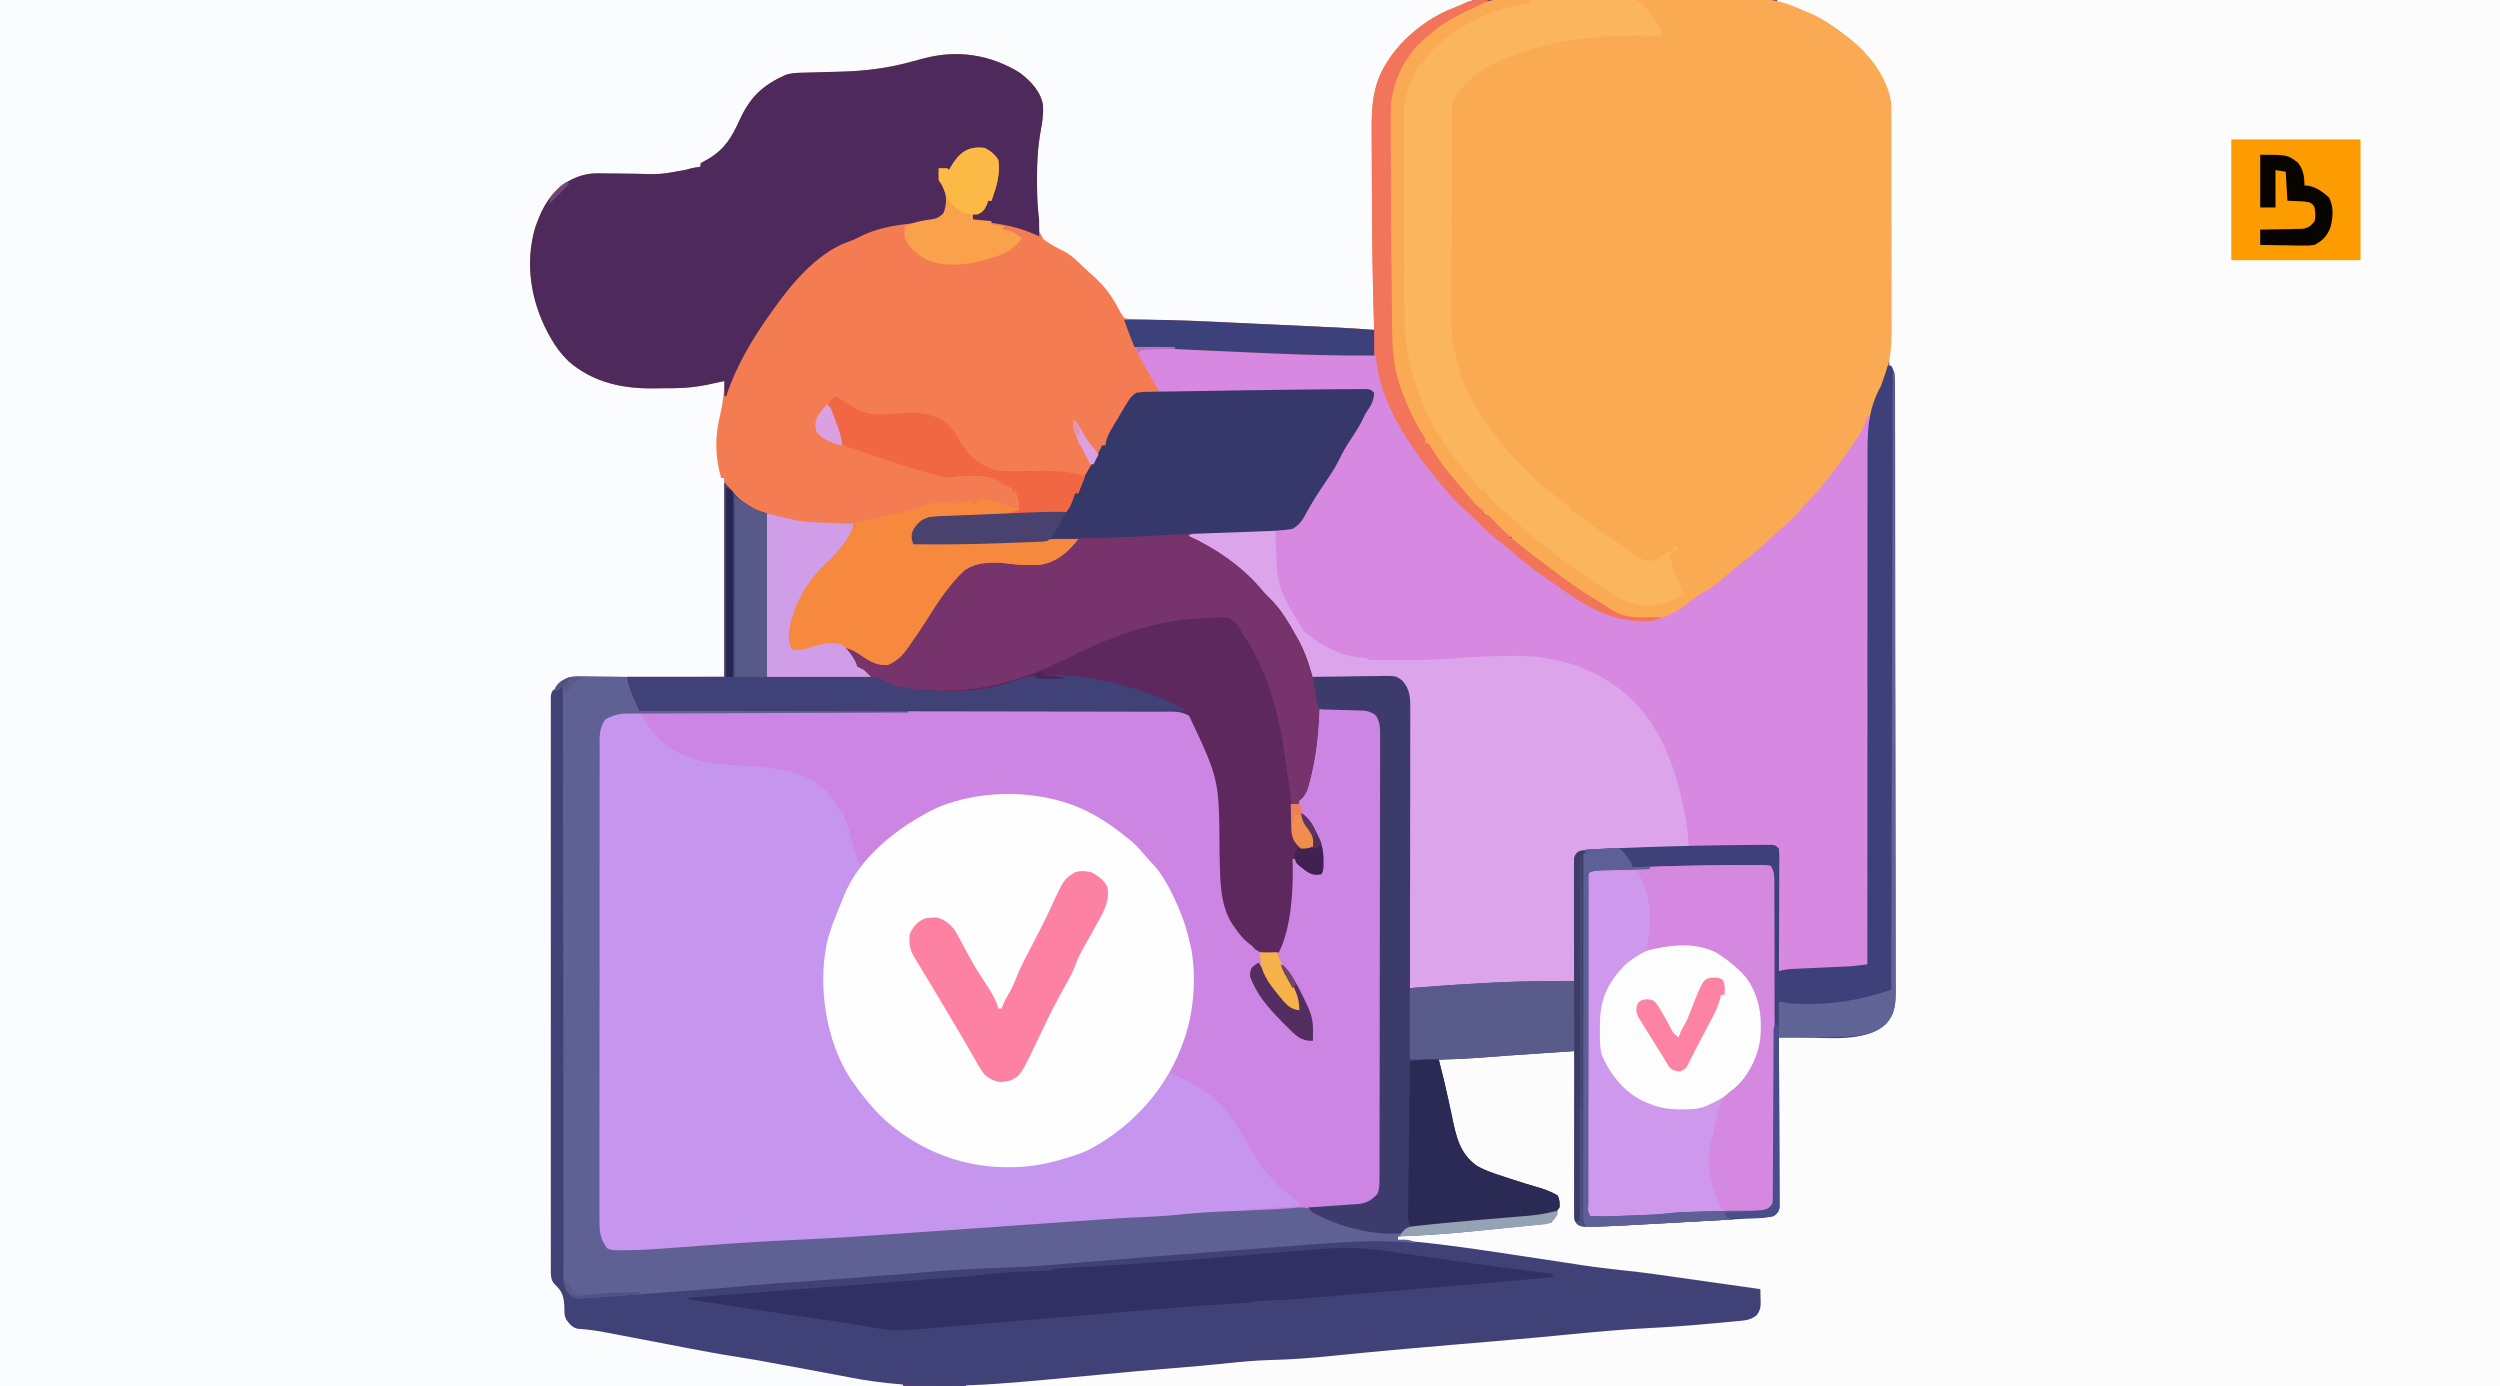 <svg height="815" width="1470" xmlns="http://www.w3.org/2000/svg"><rect width="100%" height="100%" fill="#808080" stroke="none"/><path d="m0 0h1470v815c-485.1 0-970.2 0-1470 0 0-268.95 0-537.9 0-815z" fill="#77336b"/><path d="m0 0h866c-2.277 2.277-4.25 3.137-7.188 4.438-.922.411-1.843.822-2.793 1.246-2.153.938-4.32 1.844-6.496 2.727-15.727 7.096-30.793 20.529-37.523 36.59-3.316 9.448-4.572 18.007-4.454 27.982-.001 1.978-.001 1.978-.002 3.996-.001 3.567.022 7.134.05 10.702.025 3.746.027 7.492.032 11.239.012 7.072.045 14.144.085 21.216.045 8.061.067 16.121.087 24.182.042 16.561.112 33.122.201 49.683-9.232.045-18.444-.069-27.671-.36-1.286-.039-2.573-.078-3.898-.119-11.731-.363-23.461-.794-35.189-1.246-7.86-.301-15.72-.58-23.583-.806-6.9-.198-13.797-.437-20.693-.725-3.638-.151-7.275-.282-10.916-.363-4.056-.092-8.102-.275-12.154-.467-1.193-.013-2.386-.026-3.615-.039-5.151-.311-8.121-.643-11.748-4.495-2.06-3.052-3.83-6.117-5.532-9.379-5.038-8.68-12.232-15.717-20-22-.884-.715-.884-.715-1.785-1.445-3.178-2.469-6.111-4.505-9.762-6.262-5.56-2.765-9.633-5.005-11.797-11.043-.643-4.055-.7-8.094-.672-12.193.018-3.436-.074-6.861-.167-10.295-.263-12.893.156-25.211 2.496-37.891 1.463-8.24 1.861-14.616-2.797-21.82-.5-.677-1-1.354-1.516-2.051-.438-.605-.877-1.209-1.328-1.832-9.07-10.574-25.121-15.192-38.379-16.547-11.13-.673-21.448 1.97-32.152 4.773-1.022.264-2.044.527-3.096.799-1.948.516-3.888 1.061-5.817 1.642-12.593 3.473-25.858 2.903-38.825 3.173-3.316.074-6.63.17-9.946.269-1.001.014-2.003.027-3.034.041-11.942.375-22.459 5.444-30.923 13.869-3.579 4.264-5.61 9.155-7.875 14.188-4.762 10.554-10.655 19.627-21.625 24.625-.66 0-1.32 0-2 0v2c-2.062.649-4.124 1.294-6.188 1.938-1.149.36-2.297.719-3.48 1.09-4.433 1.294-8.432 2.104-13.055 2.039-.908-.01-1.817-.02-2.752-.03-.971-.015-1.942-.029-2.942-.044-2.08-.018-4.16-.034-6.24-.051-3.261-.031-6.521-.066-9.781-.113-3.159-.043-6.319-.066-9.478-.086-.961-.019-1.922-.037-2.911-.056-10.316-.039-19.251 2.557-27.171 9.314-11.438 12.004-15.659 28.886-15.474 45.133.815 21.133 8.897 42.276 24.474 56.867 14.577 11.103 31.562 13.385 49.25 13.312.796-0 1.592-0 2.412-0 12.652-.018 24.898-.859 37.338-3.312.495 7.778-.147 14.478-2 22-2.4 9.889-3.185 19.158-.438 29.098.438 1.902.438 1.902.438 5.902h2v117c-45 .188-45 .188-59.176.208-4.216.03-4.216.03-8.433.066-1.869.013-3.738.016-5.606.012-2.842-.005-5.682.022-8.523.055-.824-.009-1.647-.017-2.496-.026-5.888.116-10.338 1.692-14.766 5.686-2.085 3.317-2.251 5.953-2.254 9.832-.006 1.199-.012 2.398-.018 3.634.004 1.319.008 2.638.011 3.997-.003 1.414-.007 2.828-.012 4.242-.01 3.89-.008 7.78-.004 11.67.002 4.194-.007 8.387-.014 12.581-.013 8.218-.015 16.436-.012 24.653.002 6.678 0 13.357-.004 20.035-.001 1.425-.001 1.425-.002 2.878-.001 1.929-.002 3.858-.004 5.787-.011 18.102-.009 36.203-.003 54.305.005 16.566-.006 33.132-.025 49.698-.019 17.002-.028 34.005-.024 51.007.002 9.549-.001 19.097-.015 28.646-.012 8.129-.013 16.258-.001 24.388.006 4.149.007 8.297-.005 12.446-.011 3.797-.008 7.594.006 11.392.004 2.025-.007 4.051-.018 6.076.007 1.204.014 2.409.022 3.649-0 1.556-0 1.556-0 3.144.574 4.504 2.18 7.845 5.527 10.913 2.544 2.791 2.346 4.743 2.41 8.465.094 4.786.55 7.673 3.438 11.562 2.783 1.392 5.418 1.486 8.51 1.854 8.038 1.013 15.961 2.466 23.911 4.013 2.49.484 4.981.963 7.473 1.44 6.192 1.188 12.383 2.384 18.573 3.581 6.079 1.175 12.158 2.346 18.239 3.51.849.162 1.697.325 2.571.492 11.106 2.118 22.215 4.043 33.402 5.683 13.258 1.964 26.405 4.544 39.569 7.051 3.889.739 7.779 1.477 11.669 2.212 2.389.451 4.778.905 7.166 1.362 7.943 1.501 15.905 2.717 23.915 3.801v1c-175.23 0-350.46 0-531 0 0-268.95 0-537.9 0-815z" fill="#fbfcfd"/><path d="m0 0h425v815c-297.66 0-595.32 0-902 0 0-.33 0-.66 0-1 .622-.049 1.244-.099 1.885-.149 30.954-2.458 61.89-5.042 92.802-7.976.676-.064 1.352-.128 2.049-.194 5.912-.561 11.824-1.123 17.735-1.686 13.831-1.314 27.67-2.546 41.513-3.729 1.953-.172 3.906-.354 5.857-.547 5.771-.568 11.502-.863 17.299-1.009 11.623-.298 23.08-1.122 34.627-2.464 8.358-.964 16.72-1.76 25.104-2.457 3.826-.318 7.652-.644 11.478-.968 1.192-.101 1.192-.101 2.408-.204 8.636-.732 17.27-1.497 25.903-2.266 1.584-.141 3.168-.282 4.752-.423 2.412-.215 4.824-.429 7.236-.644 13.691-1.219 27.383-2.429 41.075-3.641 4.638-.41 9.275-.821 13.912-1.233 50.181-4.457 50.181-4.457 69.551-5.536 10.002-.566 19.997-1.165 29.979-2.015 2.018-.167 4.037-.312 6.057-.456 6.944-.588 6.944-.588 13.085-3.615 1.96-3.232 2.38-5.339 2.504-9.102.048-1.069.095-2.137.145-3.238.014-.808.028-1.616.043-2.449-1.307.024-2.613.048-3.96.073-4.659-.003-9.092-.509-13.685-1.245-1.199-.184-1.199-.184-2.423-.371-1.703-.261-3.405-.526-5.108-.793-2.677-.42-5.355-.832-8.033-1.241-3.591-.549-7.182-1.1-10.773-1.653-6.752-1.038-13.508-2.041-20.269-3.02-1.012-.15-2.023-.301-3.066-.456-5.267-.76-10.523-1.381-15.824-1.854-16.17-1.47-32.201-4.04-48.252-6.444-6.522-.976-13.045-1.946-19.569-2.913-1.601-.237-3.203-.475-4.804-.713-12.166-1.806-24.343-3.499-36.543-5.059-6.944-.898-13.819-1.981-20.693-3.312 0-.66 0-1.32 0-2 4.602-.843 9.182-1.312 13.844-1.648 1.558-.118 3.116-.236 4.673-.354.813-.061 1.626-.121 2.463-.184 16.676-1.25 33.315-2.704 49.943-4.491 2.791-.293 5.583-.559 8.377-.815 1.462-.148 2.925-.296 4.387-.445 1.179-.112 2.359-.224 3.574-.34 2.812-.503 2.812-.503 4.578-2.504 1.232-2.357 1.741-4.145 2.035-6.781.101-.764.201-1.529.305-2.316-0-2.174-0-2.174-1.383-3.781-5.867-4.375-14.149-5.764-21.109-7.777-29.281-8.535-29.281-8.535-35.652-20.09-2.48-5.924-3.671-12.222-5.035-18.473-.441-1.975-.881-3.95-1.322-5.925-1.445-6.477-2.877-12.957-4.287-19.442-.268-1.228-.536-2.457-.812-3.722-.579-2.911-.579-2.911-.579-4.911 18.009-1.578 36.018-3.085 54.062-4.188.679-.043 1.357-.085 2.056-.129 1.951-.121 3.903-.237 5.854-.352 1.096-.065 2.192-.129 3.321-.196 4.903-.18 9.801-.163 14.707-.136.008 1.248.016 2.497.025 3.783.077 11.743.165 23.486.263 35.229.05 6.038.096 12.075.134 18.113.037 5.823.083 11.645.136 17.468.019 2.226.034 4.451.045 6.677.017 3.108.046 6.216.078 9.324.002.928.004 1.856.007 2.812.017 1.266.017 1.266.034 2.558.006.736.011 1.471.017 2.229.114 2.059.114 2.059 2.262 3.808 3.122.288 3.122.288 6.846.191.707-.007 1.414-.015 2.143-.022 9.169-.138 18.32-.69 27.472-1.228 1.926-.11 3.852-.22 5.778-.329 4.005-.228 8.011-.46 12.016-.694 5.11-.298 10.22-.591 15.331-.881 3.965-.226 7.931-.453 11.896-.682 1.884-.109 3.768-.217 5.652-.324 15.537.422 15.537.422 28.865-4.032.313-1.905.313-1.905.278-4.113.011-.861.022-1.722.034-2.609.003-1.42.003-1.42.007-2.868.01-.995.02-1.99.03-3.016.031-3.301.048-6.601.065-9.902.019-2.284.038-4.568.059-6.852.051-6.02.091-12.04.128-18.061.04-6.14.091-12.279.141-18.419.097-12.053.181-24.107.258-36.16.554-.021 1.108-.041 1.679-.062 5.809-.218 11.617-.447 17.425-.682 2.163-.086 4.325-.17 6.488-.25 3.123-.117 6.246-.244 9.369-.373 1.432-.05 1.432-.05 2.893-.101 14.055-.583 14.055-.583 25.481-7.98 4.921-6.656 4.356-13.763 4.28-21.723.004-1.551.009-3.102.017-4.653.015-4.25-.001-8.499-.022-12.749-.018-4.588-.006-9.175.002-13.763.011-8.981-.005-17.962-.03-26.944-.028-10.456-.029-20.912-.029-31.368-.001-18.651-.026-37.302-.065-55.953-.037-18.106-.059-36.213-.062-54.319-0-1.116-0-2.232-.001-3.381-0-1.671-0-1.671-.001-3.375-0-2.242-.001-4.485-.001-6.727-0-1.659-0-1.659-.001-3.351-.004-17.247-.022-34.494-.042-51.741-.007-6.255-.012-12.51-.015-18.765-.005-9.918-.016-19.836-.041-29.755-.011-4.533-.019-9.066-.019-13.599 0-4.146-.009-8.292-.025-12.438-.004-1.503-.005-3.006-.003-4.51.003-2.037-.007-4.074-.018-6.111-.002-1.133-.004-2.267-.006-3.434-.253-2.876-.868-4.414-2.254-6.892-.238-2.885-.238-2.885-.22-6.298.002-1.295.003-2.59.005-3.925.012-1.434.024-2.867.036-4.301.005-1.511.01-3.023.014-4.534.01-3.255.026-6.51.046-9.764.032-5.153.047-10.306.06-15.459.034-12.804.087-25.609.149-38.413.049-9.942.091-19.885.112-29.827.011-5.115.037-10.231.073-15.346.019-3.194.026-6.388.029-9.582.004-1.473.013-2.946.028-4.419.166-17.096-4.843-31.023-16.765-43.631-7.969-7.638-18.627-16.491-29.003-20.375-.842-.322-1.684-.645-2.551-.977-.994-.379-1.988-.758-3.012-1.148-2.712-1.075-5.418-2.163-8.125-3.25-1.315-.526-2.63-1.052-3.945-1.578-.967-.387-1.934-.773-2.93-1.172 0-.33 0-.66 0-1z" fill="#fcfcfd" transform="translate(1045)"/><path d="m0 0c1.653-.008 3.305-.019 4.958-.032 4.447-.027 8.892-.017 13.339.002 4.68.015 9.36.001 14.04-.008 7.857-.011 15.713.003 23.57.032 9.048.033 18.095.022 27.143-.011 7.805-.027 15.61-.031 23.415-.015 4.646.009 9.291.011 13.936-.009 4.371-.018 8.741-.005 13.113.029 1.592.008 3.184.006 4.775-.008 11.277-.086 19.507 2.002 29.753 6.796 1.873.776 3.747 1.548 5.625 2.312 6.658 3.097 12.521 7.306 18.375 11.688 1.036.763 2.073 1.526 3.141 2.312 11.76 9.167 22.347 22.614 24.859 37.688.091 2.052.131 4.106.134 6.159.004 1.239.009 2.478.013 3.755-0 1.365-.001 2.731-.001 4.096.003 1.444.006 2.888.01 4.333.009 3.918.011 7.835.012 11.753.001 2.45.003 4.901.005 7.351.009 8.556.013 17.112.013 25.668-.001 7.962.01 15.924.026 23.886.013 6.846.018 13.692.018 20.538-0 4.084.003 8.168.013 12.253.01 3.845.01 7.689.002 11.534-.001 1.406.001 2.811.007 4.217.044 10.957-1.644 20.17-5.127 30.52-.244.751-.487 1.502-.738 2.275-.373 1.119-.373 1.119-.754 2.26-.218.655-.435 1.31-.66 1.985-.973 2.418-.973 2.418-3.002 5.74-2.879 5.776-2.527 11.6-2.483 17.933-.005 1.343-.012 2.685-.021 4.028-.018 3.674-.012 7.348-.001 11.022.007 3.968-.009 7.936-.022 11.904-.02 6.87-.025 13.739-.021 20.609.006 9.934-.011 19.867-.033 29.801-.036 16.119-.055 32.238-.063 48.357-.008 15.653-.021 31.307-.043 46.96-.001.965-.003 1.93-.004 2.925-.015 10.528-.032 21.057-.05 31.585-.002.924-.003 1.848-.005 2.801-.013 7.601-.013 7.601-.019 11.081-.019 10.828-.033 21.655-.038 32.483-.003 6.784-.009 13.568-.018 20.352-.006 4.675-.007 9.35-.006 14.025-0 3.482-.007 6.964-.012 10.447.003 1.878.003 1.878.005 3.795-.003 1.126-.006 2.251-.009 3.411-.001 1.469-.001 1.469-.001 2.968-.126 2.192-.126 2.192-1.126 3.192-6.121.949-12.223 1.276-18.406 1.535-.965.043-1.931.086-2.925.13-3.056.135-6.112.266-9.169.397-2.083.092-4.167.183-6.25.275-5.083.224-10.167.444-15.25.662-.01-.9-.021-1.8-.031-2.727-.098-8.462-.2-16.923-.308-25.384-.055-4.351-.109-8.701-.158-13.052-.048-4.195-.1-8.39-.156-12.585-.02-1.604-.039-3.208-.056-4.812-.024-2.239-.054-4.478-.086-6.717-.016-1.277-.031-2.554-.047-3.869.166-2.752.166-2.752-1.158-3.854-1.798-.101-3.601-.131-5.402-.133-1.178-.002-2.356-.004-3.57-.006-1.309.005-2.617.009-3.965.014-.677.002-1.355.003-2.053.005-26.076.069-52.153.757-78.202 1.934-1.82.082-3.64.161-5.461.237-2.521.107-5.041.227-7.562.351-.748.03-1.496.061-2.266.092-3.655.195-5.4.427-8.519 2.506-.48 3.193-.48 3.193-.432 7.02-.01.722-.02 1.444-.031 2.188-.03 2.392-.039 4.783-.048 7.175-.017 1.656-.035 3.312-.054 4.969-.048 4.363-.077 8.726-.103 13.089-.03 4.451-.076 8.901-.121 13.352-.086 8.736-.153 17.471-.209 26.207-1.25.05-2.5.1-3.787.152-5.925.238-11.85.48-17.775.723-1.077.044-2.154.088-3.263.134-16.626.685-33.245 1.464-49.86 2.381-.761.041-1.522.082-2.306.124-2.018.109-4.036.221-6.055.334-3.076.118-6.124.167-9.201.161-.892-.001-1.785-.003-2.704-.004-1.014-.003-1.014-.003-2.049-.005-.002-.886-.005-1.772-.007-2.685-.059-21.558-.135-43.116-.228-64.673-.045-10.425-.084-20.85-.111-31.275-.023-9.086-.056-18.173-.102-27.259-.024-4.811-.043-9.623-.049-14.434-.006-4.529-.026-9.058-.057-13.587-.009-1.662-.013-3.323-.011-4.985.002-2.271-.015-4.541-.036-6.812-.007-1.905-.007-1.905-.014-3.849-.516-4.616-1.938-8.016-5.263-11.288-2.533-1.375-4.2-1.547-7.074-1.584-.981-.02-1.961-.04-2.972-.06-1.577-.01-1.577-.01-3.185-.019-1.082-.018-2.164-.036-3.279-.054-3.454-.054-6.908-.088-10.362-.121-2.342-.033-4.685-.068-7.027-.104-5.741-.085-11.482-.153-17.223-.209-.239-.839-.479-1.678-.726-2.543-1.978-6.711-4.12-12.907-7.524-19.02-.389-.714-.778-1.428-1.179-2.164-4.739-8.568-9.652-16.924-16.875-23.645-1.784-1.714-3.311-3.532-4.883-5.441-11.042-12.735-26.518-23.297-41.812-30.188 3.179-2.119 4.109-2.271 7.772-2.379 1.453-.05 1.453-.05 2.935-.101 1.57-.041 1.57-.041 3.172-.082 1.082-.037 2.164-.074 3.278-.112 3.468-.118 6.937-.223 10.405-.326 3.444-.103 6.887-.209 10.33-.326 2.142-.072 4.285-.138 6.428-.194 11.641-.076 11.641-.076 21.554-5.105 1.484-2.357 2.7-4.491 3.879-6.977 2.438-4.93 5.348-9.52 8.309-14.148.794-1.255.794-1.255 1.604-2.535 3.952-6.219 3.952-6.219 5.925-8.784 1.586-2.174 2.461-4.445 3.476-6.924 1.881-4.046 4.438-7.714 6.871-11.445 3.726-5.729 7.073-11.416 10.062-17.562.66-.99 1.32-1.98 2-3-.312-2.646-.312-2.646-1-5-19.176-.123-38.329.025-57.5.5-22.169.548-44.325.609-66.5.5-1.999-3.521-3.993-7.045-5.981-10.571-.678-1.2-1.357-2.399-2.037-3.597-.977-1.72-1.948-3.444-2.919-5.168-.587-1.037-1.173-2.074-1.777-3.142-1.285-2.522-1.285-2.522-1.285-4.522 14.43-.285 28.788.204 43.195.941 19.925 1.016 39.858 1.804 59.794 2.581 2.642.103 5.284.206 7.926.309 10.029.392 20.057.781 30.086 1.168.465 1.877.465 1.877.94 3.792 2.227 8.825 4.451 17.36 8.435 25.583.389.83.779 1.659 1.18 2.514 1.128 2.381 2.282 4.747 3.445 7.111.307.637.614 1.274.93 1.93 3.764 7.754 8.372 14.453 13.734 21.148 1.831 2.291 3.569 4.6 5.273 6.984 3.05 4.105 6.528 7.821 10.017 11.551 2.296 2.456 4.522 4.939 6.647 7.543 1.978 2.346 3.862 4.27 6.211 6.219 2.854 2.427 5.518 4.935 8.125 7.625 3.334 3.379 6.844 6.27 10.633 9.121 2.606 2.015 5.067 4.157 7.555 6.316 12.623 10.697 26.721 19.853 40.875 28.375 1.208.728 1.208.728 2.441 1.47 7.663 4.521 14.507 7.792 23.559 7.717-.597-.161-1.194-.322-1.809-.488-9.799-3.072-17.791-8.779-26.191-14.512-.607-.41-1.214-.82-1.839-1.242-10.321-6.968-20.26-14.431-30.047-22.125-2.841-2.195-5.754-4.29-8.68-6.371-.473-.416-.946-.833-1.434-1.262 0-.66 0-1.32 0-2-.557-.241-1.114-.482-1.688-.73-2.809-1.542-4.939-3.43-7.312-5.582-.846-.759-1.691-1.519-2.562-2.301-2.378-2.329-4.368-4.786-6.438-7.387-1.033-.91-2.095-1.788-3.188-2.625-4.993-4.163-8.784-9.308-12.812-14.375-1.561-1.876-3.124-3.751-4.688-5.625-10.312-12.61-10.312-12.61-10.312-16.375-.66 0-1.32 0-2 0-.578-1.158-1.155-2.315-1.75-3.508-1.406-2.813-2.822-5.62-4.25-8.422-3.678-7.239-7.216-14.43-10-22.07-.371-.949-.743-1.897-1.125-2.875-2.488-8.885-3.187-17.833-3.289-27.02-.02-1.146-.039-2.291-.059-3.472-.061-3.815-.108-7.631-.152-11.446-.017-1.34-.035-2.68-.053-4.021-.129-9.853-.219-19.706-.3-29.559-.023-2.703-.048-5.405-.073-8.108-.108-11.704-.187-23.408-.234-35.112-.016-3.863-.041-7.726-.074-11.589-.038-4.607-.056-9.214-.06-13.821-.004-1.697-.015-3.395-.034-5.092-.211-20.117 3.971-35.504 18.086-50.546 7.762-7.672 16.616-13.499 26.367-18.34.945-.49 1.891-.981 2.865-1.486 9.441-4.519 17.73-5.378 28.092-5.291z" fill="#faaa52" transform="translate(891.957 -.776)"/><path d="m0 0c4.562-.087 9.125-.14 13.688-.188 1.294-.025 2.587-.05 3.92-.076 1.247-.01 2.494-.019 3.779-.029 1.147-.016 2.294-.031 3.475-.048 4.338.471 6.86 1.912 9.756 5.15 1.618 2.566 1.757 3.953 1.759 6.963.008.963.016 1.926.024 2.918-.007 1.055-.013 2.11-.02 3.197.005 1.123.009 2.246.014 3.403.012 3.776.002 7.552-.007 11.329.002 2.702.009 5.404.016 8.105.013 6.585.01 13.17.002 19.755-.007 5.352-.008 10.703-.004 16.055 0.0.761.001 1.522.001 2.307.001 1.546.002 3.093.003 4.639.009 14.507-.001 29.014-.017 43.52-.013 12.45-.011 24.899.003 37.349.016 14.453.022 28.906.013 43.358-.001 1.541-.002 3.082-.003 4.623-0.0.758-.001 1.516-.001 2.298-.003 5.345.002 10.69.009 16.036.008 6.514.006 13.028-.01 19.543-.008 3.324-.009 6.648-.001 9.972.008 3.602-.002 7.204-.017 10.806.007 1.053.013 2.105.02 3.19-.054 6.602-.92 10.091-5.432 15.062-4.359 2.588-8.475 2.653-13.469 2.958-1.048.078-2.095.155-3.175.236-3.441.25-6.882.472-10.325.694-2.39.167-4.78.335-7.17.503-17.209 1.187-34.431 2.078-51.67 2.688-8.246.301-16.421.753-24.629 1.613-9.298.962-18.604 1.486-27.938 1.953-15.535.785-31.048 1.804-46.562 2.922-1.141.082-2.282.164-3.458.249-5.918.427-11.837.857-17.755 1.288-12.412.905-24.824 1.794-37.237 2.685-1.214.087-2.427.174-3.678.264-18.682 1.342-37.365 2.667-56.054 3.904-2.381.158-4.762.316-7.143.477-11.496.773-22.976 1.396-34.492 1.765-10.688.351-21.339.989-32.004 1.754-.767.055-1.534.11-2.324.166-6.306.453-12.612.916-18.917 1.383-4.75.351-9.5.698-14.251 1.038-2.17.157-4.339.321-6.508.485-4.068.3-8.137.535-12.211.737-1.131.062-1.131.062-2.284.125-2.311.114-4.619.19-6.932.254-1.058.057-1.058.057-2.138.115-3.84.061-5.467-.351-8.508-2.767-3.182-4.056-4.388-6.678-4.393-11.856-.006-1.042-.012-2.085-.018-3.159.004-1.144.008-2.288.011-3.466-.004-1.216-.008-2.432-.012-3.685-.009-3.377-.008-6.754-.004-10.131.002-3.642-.007-7.283-.014-10.925-.013-7.135-.015-14.27-.012-21.405.002-5.799 0-11.598-.004-17.397-.001-.825-.001-1.65-.002-2.499-.001-1.675-.002-3.351-.004-5.026-.011-15.72-.009-31.439-.003-47.159.005-14.384-.006-28.767-.025-43.151-.019-14.765-.028-29.53-.024-44.295.002-8.291-.001-16.582-.015-24.873-.012-7.059-.013-14.117-.001-21.176.006-3.602.007-7.203-.005-10.805-.013-3.904-.002-7.808.01-11.711-.007-1.139-.015-2.279-.022-3.452.038-5.564.121-9.815 3.397-14.555 4.518-3.275 8.26-4.124 13.762-4.158 1.208-.01 2.417-.02 3.662-.03 1.348-.006 2.695-.012 4.043-.017 1.426-.01 2.851-.02 4.277-.03 3.923-.027 7.846-.048 11.77-.068 3.357-.018 6.714-.039 10.071-.06 11.033-.07 22.066-.129 33.098-.184 2.868-.015 5.736-.029 8.604-.044 22.796-.118 45.592-.223 68.388-.317 14.086-.058 28.171-.125 42.257-.199 18.07-.095 36.139-.172 54.209-.219 8.973-.024 17.946-.055 26.919-.108 7.623-.045 15.246-.072 22.869-.077 3.881-.003 7.761-.014 11.642-.047 4.197-.035 8.394-.032 12.592-.024 1.225-.016 2.45-.033 3.712-.05 9.164.068 9.164.068 12.792 2.979 19.436 22.099 17.675 55.778 18.513 83.376.288 8.687.73 17.23 2.208 25.806.115.679.231 1.358.35 2.057 1.148 6.008 3.556 10.616 7.263 15.416.499.665.998 1.33 1.512 2.016 3.086 3.855 6.274 6.436 10.488 8.984.33.33.66.66 1 1 1.849.234 3.705.413 5.562.562 1.012.084 2.024.168 3.066.254.782.061 1.565.121 2.371.184 3.809-18.336 6.991-36.283 8-55h2v2l1.688.75c2.312 1.25 2.312 1.25 4.688 3.312 2.98 2.2 5.009 2.454 8.625 2.938.859-13.968-1.688-24.12-11-35 1.513 3.783 2.824 6.76 5.25 10.062 1.75 2.938 1.75 2.938 1.5 6.312-.247.866-.495 1.732-.75 2.625-3.188.875-3.188.875-7 1-3.907-3.407-5.276-5.787-5.707-10.961-.059-1.804-.094-3.609-.105-5.414-.038-1.39-.038-1.39-.076-2.809-.059-2.273-.095-4.543-.111-6.816h5c0-.66 0-1.32 0-2 .606-.517 1.212-1.034 1.836-1.566 3.057-3.437 3.733-6.963 4.789-11.371.212-.854.425-1.708.644-2.588 3.107-12.787 4.173-25.369 4.731-38.475z" fill="#c696ef" transform="translate(776 417)"/><path d="m0 0c-2.391 1.594-4.466 2.729-7.062 3.883-9.37 4.243-17.975 8.492-25.938 15.117-1.178.936-1.178.936-2.379 1.891-12.144 10.11-19.099 22.662-21.621 38.109-.502 6.014-.375 12.057-.328 18.086.003 1.761.004 3.523.004 5.284.005 4.698.029 9.396.058 14.093.022 3.9.033 7.801.045 11.701.038 12.612.122 25.224.221 37.835.01 1.294.01 1.294.02 2.614.081 10.526.186 21.051.329 31.577.026 1.981.049 3.963.072 5.944.045 3.657.103 7.314.165 10.971.017 1.56.017 1.56.035 3.151.282 13.955 3.532 26.033 9.191 38.681.347.781.694 1.563 1.051 2.367 2.348 5.196 4.949 10.087 8.105 14.847 1.031 1.848 1.031 1.848 1.031 4.848h2c1.089 1.559 2.094 3.176 3.062 4.812 3.833 6.179 8.217 11.673 12.938 17.188.536.631 1.071 1.262 1.623 1.913 1.745 2.055 3.497 4.103 5.252 6.15.56.656 1.119 1.312 1.696 1.987.531.614 1.062 1.228 1.609 1.86.472.548.943 1.096 1.429 1.66 1.534 1.676 1.534 1.676 4.391 3.429v2l3 1c2.244 2.119 4.366 4.333 6.492 6.57 6.817 7.013 14.507 12.961 22.332 18.799 2.268 1.701 4.52 3.422 6.769 5.147 9.623 7.344 19.312 14.275 29.715 20.469 1.565.94 3.112 1.912 4.656 2.886.857.538 1.714 1.075 2.598 1.629.703.443 1.405.887 2.129 1.344 6.197 3.104 11.983 3.423 18.746 3.281 1.24-.014 1.24-.014 2.506-.027 2.019-.023 4.038-.059 6.057-.098-2.849 1.609-4.929 2.261-8.195 2.301-.793.01-1.586.019-2.403.03-21.135-.149-35.635-9.99-52.483-21.97-1.851-1.312-3.713-2.605-5.579-3.895-7.102-4.941-13.775-10.219-20.316-15.879-2.664-2.278-5.376-4.443-8.148-6.586-4.817-3.806-9.056-8.085-13.34-12.465-2.033-2.033-4.067-3.902-6.285-5.723-3.87-3.23-7.021-6.955-10.25-10.812-.786-.922-1.573-1.843-2.383-2.793-5.518-6.522-10.746-13.183-15.617-20.207-.561-.79-1.121-1.58-1.699-2.395-9.425-13.95-19.081-32.343-20.853-49.319-.085-.804-.17-1.609-.258-2.438-.062-.61-.125-1.22-.189-1.848-.691.007-1.381.014-2.093.022-20.177.179-40.263-.405-60.417-1.293-3.208-.14-6.416-.276-9.623-.412-22.962-.973-45.92-2.028-68.867-3.317.353.64.706 1.281 1.07 1.94 1.605 2.914 3.205 5.831 4.805 8.747.556 1.007 1.111 2.015 1.684 3.053.802 1.465.802 1.465 1.621 2.959.492.895.985 1.791 1.492 2.714 1.276 2.485 2.337 4.978 3.329 7.587-1.429.004-1.429.004-2.887.008-1.254.039-2.509.077-3.801.117-1.241.023-2.483.046-3.762.07-4.563 1.034-6.159 3.022-8.551 6.805-2.175 3.514-4.229 7.084-6.25 10.688-.541.949-1.083 1.899-1.641 2.877-2.904 5.058-2.904 5.058-5.109 10.436-.66 0-1.32 0-2 0-.227.813-.454 1.627-.688 2.465-1.625 4.378-3.884 8.125-6.312 12.098-3.984 6.475-3.984 6.475-7 13.438-.66 0-1.32 0-2 0-.268.887-.536 1.774-.812 2.688-1.142 3.186-2.171 5.602-4.188 8.312-2.346.733-2.346.733-5.151.886-1.055.068-2.11.137-3.196.207-1.147.049-2.295.098-3.477.149-1.198.07-2.395.14-3.629.212-8.808.489-17.626.796-26.441 1.116-1.228.046-2.456.093-3.721.141-1.23.046-2.459.093-3.726.141-1.227.047-2.454.093-3.719.142-2.539.089-5.078.166-7.617.231-3.741.101-7.478.25-11.217.408-1.131.018-2.262.036-3.428.055-5.799.252-5.799.252-10.759 2.972-3.409 4.174-4.198 6.911-3.919 12.341.95-.038 1.899-.075 2.878-.114 9.03-.357 18.06-.71 27.09-1.06 4.641-.18 9.281-.361 13.921-.545 4.493-.178 8.987-.353 13.48-.525 1.699-.066 3.398-.133 5.097-.201 11.518-.462 23.007-.637 34.534-.556-5.747 7.368-12.495 13.442-22 15-6.094.27-12.198.351-18.25-.5-9.009-1.201-19.008-1.47-26.801 3.918-8.355 7.836-15.362 18.26-21.387 27.957-3.192 5.137-6.586 10.115-10.062 15.062-.534.782-1.068 1.565-1.619 2.371-3.467 4.877-6.384 7.741-11.881 10.192-7.265.501-12.205-3.311-18.047-7.188-2.469-1.516-4.137-2.375-6.953-2.812.422.543.843 1.085 1.277 1.645.548.715 1.096 1.431 1.66 2.168.545.708 1.091 1.415 1.652 2.145 1.41 2.043 1.41 2.043 2.41 5.043 1.324.685 2.659 1.349 4 2l4 4c-20.13 0-40.26 0-61 0 0-31.68 0-63.36 0-96-1.98-.33-3.96-.66-6-1-7.048-3.459-13.792-8.251-18-15-.68-2.742-.68-2.742-1-5-.66 0-1.32 0-2 0-3.642-13.245-3.713-24.077-.503-37.307 1.573-6.572 2.264-12.928 2.503-19.693-.929.205-1.859.41-2.816.621-1.854.404-1.854.404-3.746.816-1.218.267-2.436.534-3.691.809-6.276 1.263-12.38 1.925-18.777 1.992-.754.008-1.507.016-2.284.024-1.59.014-3.18.025-4.77.032-1.596.011-3.192.032-4.787.062-18.59.345-36.074-3.266-50.628-15.732-4.283-4.157-7.587-8.426-10.5-13.625-.587-1.04-1.173-2.081-1.777-3.152-10.139-19.055-13.702-41.248-7.48-62.156 4.125-12.106 9.82-22.172 21.445-28.191 5.196-2.452 9.757-3.648 15.504-3.566.902.01 1.804.02 2.733.03.965.015 1.929.029 2.923.044 2.071.018 4.142.034 6.213.051 3.243.031 6.486.066 9.728.113 15.362.449 15.362.449 30.342-2.422 2.763-.874 5.507-1.322 8.369-1.75 0-.66 0-1.32 0-2 1.464-.915 2.974-1.756 4.5-2.562 9.716-5.786 13.868-12.845 18.438-22.938 6.137-13.462 13.563-20.428 27.062-26.5 2.946-.887 5.64-1.149 8.711-1.218.933-.024 1.866-.048 2.827-.072 1.007-.023 2.014-.046 3.052-.069 2.17-.064 4.34-.129 6.51-.195 3.391-.1 6.782-.194 10.174-.269 15.219-.346 29.074-2.046 43.727-6.177 1.568-.422 3.136-.841 4.705-1.257.679-.18 1.358-.361 2.058-.547 18.671-4.785 35.992-2.22 53.065 6.819 7.079 4.429 13.882 10.695 16.172 18.984.857 5.81-.02 11.296-1.083 17.028-2.4 13.146-2.357 26.147-1.99 39.478.065 3.104.032 6.187-.033 9.291-.092 8.016-.092 8.016 3.609 14.808 3.859 3.042 8.137 5.17 12.528 7.333 4.634 2.501 8.21 6.437 11.968 10.062 1.767 1.567 3.538 3.129 5.312 4.688 6.266 5.679 10.439 11.353 14.355 18.824 1.355 2.627 1.355 2.627 3.332 5.488 2.372.54 2.372.54 5.195.582 1.102.053 2.203.106 3.338.161 1.214.044 2.429.087 3.68.133 1.275.057 2.55.115 3.864.174 3.506.157 7.013.297 10.521.434 3.679.146 7.357.31 11.035.471 6.985.304 13.97.594 20.955.878 10.203.416 20.404.854 30.606 1.291 1.515.065 3.029.13 4.544.195.741.032 1.481.063 2.245.096 4.366.187 8.733.369 13.1.549 2.075.085 4.149.171 6.224.258 2.511.104 5.023.207 7.534.308 8.066.338 16.11.857 24.16 1.472-.032-.991-.063-1.981-.096-3.002-.826-26.179-1.151-52.348-1.2-78.539-.009-4.349-.03-8.699-.062-13.048-.039-5.367-.057-10.734-.062-16.101-.005-2.009-.016-4.018-.035-6.028-.126-14.354.636-27.625 8.641-40.095.392-.626.785-1.252 1.189-1.897 8.321-12.863 23.106-24.772 37.499-30.29 2.99-1.148 5.806-2.335 8.688-3.75 4.282-1.557 7.937-1.526 12.438-1.25z" fill="#f47c53" transform="translate(875)"/><path d="m0 0c14.43-.285 28.788.204 43.195.941 19.925 1.016 39.858 1.804 59.794 2.581 2.642.103 5.284.206 7.926.309 10.029.392 20.057.781 30.086 1.168.31 1.251.62 2.502.94 3.792 2.227 8.825 4.451 17.36 8.435 25.583.584 1.244.584 1.244 1.18 2.514 1.128 2.381 2.282 4.747 3.445 7.111.307.637.614 1.274.93 1.93 3.764 7.754 8.372 14.453 13.734 21.148 1.831 2.291 3.569 4.6 5.273 6.984 3.05 4.105 6.528 7.821 10.017 11.551 2.296 2.456 4.522 4.939 6.647 7.543 1.978 2.346 3.862 4.27 6.211 6.219 2.854 2.427 5.518 4.935 8.125 7.625 3.334 3.379 6.844 6.27 10.633 9.121 2.606 2.015 5.067 4.157 7.555 6.316 12.623 10.697 26.721 19.853 40.875 28.375 1.208.728 1.208.728 2.441 1.47 13.131 7.746 25.854 9.472 40.945 7.209 7.837-2.202 13.859-6.985 20.168-11.934 2.173-1.683 4.021-2.845 6.516-4.086 3.417-1.718 6.091-3.956 8.93-6.473 4.563-3.962 9.208-7.756 14-11.438 6.533-5.053 12.552-10.554 18.554-16.218 2.062-1.917 4.191-3.753 6.321-5.594 3.361-2.972 6.319-6.098 9.207-9.527 1.392-1.613 2.834-3.184 4.305-4.727 8.432-8.851 15.552-18.533 22.613-28.496.446-.626.892-1.251 1.352-1.896 4.132-5.833 7.54-11.251 9.648-18.104h1c.023 41.004.04 82.008.051 123.012.001 4.836.003 9.671.004 14.507 0 1.444 0 1.444.001 2.917.004 15.61.012 31.219.021 46.829.009 16.004.015 32.009.017 48.013.001 9.884.006 19.768.014 29.652.005 6.768.007 13.536.006 20.304-.001 3.911 0 7.822.006 11.733.006 4.23.004 8.46.001 12.689.004 1.875.004 1.875.009 3.788-.002 1.124-.004 2.247-.006 3.405 0.0.978.001 1.956.001 2.963-.124 2.189-.124 2.189-1.124 3.189-6.121.949-12.223 1.276-18.406 1.535-.965.043-1.931.086-2.925.13-3.056.135-6.112.266-9.169.397-2.083.092-4.167.183-6.25.275-5.083.224-10.167.444-15.25.662-.01-.9-.021-1.8-.031-2.727-.098-8.462-.2-16.923-.308-25.384-.055-4.351-.109-8.701-.158-13.052-.048-4.195-.1-8.39-.156-12.585-.02-1.604-.039-3.208-.056-4.812-.024-2.239-.054-4.478-.086-6.717-.016-1.277-.031-2.554-.047-3.869.166-2.752.166-2.752-1.158-3.854-1.798-.101-3.601-.131-5.402-.133-1.178-.002-2.356-.004-3.57-.006-1.309.005-2.617.009-3.965.014-.677.002-1.355.003-2.053.005-26.076.069-52.153.757-78.202 1.934-1.82.082-3.64.161-5.461.237-2.521.107-5.041.227-7.562.351-.748.03-1.496.061-2.266.092-3.655.195-5.4.427-8.519 2.506-.48 3.193-.48 3.193-.432 7.02-.01.722-.02 1.444-.031 2.188-.03 2.392-.039 4.783-.048 7.175-.017 1.656-.035 3.312-.054 4.969-.048 4.363-.077 8.726-.103 13.089-.03 4.451-.076 8.901-.121 13.352-.086 8.736-.153 17.471-.209 26.207-1.25.05-2.5.1-3.787.152-5.925.238-11.85.48-17.775.723-1.077.044-2.154.088-3.263.134-16.626.685-33.245 1.464-49.86 2.381-.761.041-1.522.082-2.306.124-2.018.109-4.036.221-6.055.334-3.076.118-6.124.167-9.201.161-1.339-.002-1.339-.002-2.704-.004-.676-.002-1.352-.004-2.049-.005-.002-.886-.005-1.772-.007-2.685-.059-21.558-.135-43.116-.228-64.673-.045-10.425-.084-20.85-.111-31.275-.023-9.086-.056-18.173-.102-27.259-.024-4.811-.043-9.623-.049-14.434-.006-4.529-.026-9.058-.057-13.587-.009-1.662-.013-3.323-.011-4.985.002-2.271-.015-4.541-.036-6.812-.007-1.905-.007-1.905-.014-3.849-.516-4.616-1.938-8.016-5.263-11.288-2.533-1.375-4.2-1.547-7.074-1.584-.981-.02-1.961-.04-2.972-.06-1.577-.01-1.577-.01-3.185-.019-1.082-.018-2.164-.036-3.279-.054-3.454-.054-6.908-.088-10.362-.121-2.342-.033-4.685-.068-7.027-.104-5.741-.085-11.482-.153-17.223-.209-.239-.839-.479-1.678-.726-2.543-1.978-6.711-4.12-12.907-7.524-19.02-.389-.714-.778-1.428-1.179-2.164-4.739-8.568-9.652-16.924-16.875-23.645-1.784-1.714-3.311-3.532-4.883-5.441-11.042-12.735-26.518-23.297-41.812-30.188 3.179-2.119 4.109-2.271 7.772-2.379.969-.033 1.937-.067 2.935-.101 1.047-.027 2.094-.054 3.172-.082 1.082-.037 2.164-.074 3.278-.112 3.468-.118 6.937-.223 10.405-.326 3.444-.103 6.887-.209 10.33-.326 2.142-.072 4.285-.138 6.428-.194 11.641-.076 11.641-.076 21.554-5.105 1.484-2.357 2.7-4.491 3.879-6.977 2.438-4.93 5.348-9.52 8.309-14.148.529-.837 1.058-1.673 1.604-2.535 3.952-6.219 3.952-6.219 5.925-8.784 1.586-2.174 2.461-4.445 3.476-6.924 1.881-4.046 4.438-7.714 6.871-11.445 3.726-5.729 7.073-11.416 10.062-17.562.66-.99 1.32-1.98 2-3-.312-2.646-.312-2.646-1-5-19.176-.123-38.329.025-57.5.5-22.169.548-44.325.609-66.5.5-1.999-3.521-3.993-7.045-5.981-10.571-.678-1.2-1.357-2.399-2.037-3.597-.977-1.72-1.948-3.444-2.919-5.168-.587-1.037-1.173-2.074-1.777-3.142-1.285-2.522-1.285-2.522-1.285-4.522z" fill="#d788e0" transform="translate(668 204)"/><path d="m0 0c4.562-.087 9.125-.14 13.688-.188 1.294-.025 2.587-.05 3.92-.076 1.247-.01 2.494-.019 3.779-.029 1.147-.016 2.294-.031 3.475-.048 4.338.471 6.86 1.912 9.756 5.15 1.618 2.566 1.757 3.953 1.759 6.963.008.963.016 1.926.024 2.918-.007 1.055-.013 2.11-.02 3.197.005 1.123.009 2.246.014 3.403.012 3.776.002 7.552-.007 11.329.002 2.702.009 5.404.016 8.105.013 6.585.01 13.17.002 19.755-.007 5.352-.008 10.703-.004 16.055 0.0.761.001 1.522.001 2.307.001 1.546.002 3.093.003 4.639.009 14.507-.001 29.014-.017 43.52-.013 12.45-.011 24.899.003 37.349.016 14.453.022 28.906.013 43.358-.001 1.541-.002 3.082-.003 4.623-0.0.758-.001 1.516-.001 2.298-.003 5.345.002 10.69.009 16.036.008 6.514.006 13.028-.01 19.543-.008 3.324-.009 6.648-.001 9.972.008 3.602-.002 7.204-.017 10.806.007 1.053.013 2.105.02 3.19-.053 6.591-.948 10.043-5.371 15.058-4.634 2.701-9.231 2.705-14.515 3.032-1.129.083-2.258.166-3.421.252-2.393.173-4.787.337-7.182.493-3.609.236-7.216.497-10.823.763-12.379.885-24.679 1.503-37.09 1.227 0-.33 0-.66 0-1 1.355-.083 1.355-.083 2.738-.168 3.342-.207 6.683-.418 10.024-.632 1.448-.092 2.896-.182 4.345-.271 2.078-.127 4.155-.26 6.233-.395 1.252-.079 2.503-.157 3.793-.238 2.762.018 2.762.018 3.867-1.297-.461-.329-.923-.657-1.398-.996-14.097-10.28-23.408-21.642-31.539-36.941-10.846-20.356-22.413-30.539-44.062-39.062.642-4.162 2.055-7.558 3.812-11.375 10.429-23.399 12.591-53.53 3.408-77.675-1.633-4.117-3.431-8.137-5.349-12.129-.815-1.702-1.596-3.419-2.375-5.137-4.468-9.532-10.553-17.165-18.246-24.309-1.25-1.375-1.25-1.375-1.25-3.375-.99-.33-1.98-.66-3-1-1.011-.989-2.008-1.992-3-3-11.259-8.755-23.96-17.603-38-21-1.005-.276-2.011-.552-3.047-.836-9.33-2.182-18.512-2.481-28.078-2.539-1.25-.014-2.5-.028-3.788-.042-29.919.147-55.395 13.539-76.087 34.417-1.807 2.271-3.389 4.584-5 7-.66 0-1.32 0-2 0-2.919-7.8-5.527-15.426-7.324-23.574-.604-2.655-.604-2.655-2.676-5.426 0-1.32 0-2.64 0-4-.66 0-1.32 0-2 0-.516-1.011-1.031-2.021-1.562-3.062-5.671-9.786-15.424-16.719-26.219-19.796-7.79-2.043-15.44-3.182-23.48-3.571-1.381-.074-2.762-.148-4.143-.223-2.134-.113-4.268-.222-6.403-.322-18.183-.865-34.739-4.529-47.462-18.522-3.347-4.058-5.848-7.583-7.73-12.504 49.44-.386 98.879-.699 148.32-.954 6.767-.035 13.533-.072 20.3-.11 20.852-.115 41.704-.212 62.557-.264 9.027-.023 18.054-.053 27.082-.106 7.696-.045 15.392-.072 23.089-.078 3.932-.003 7.864-.014 11.797-.047 3.603-.03 7.205-.037 10.808-.025 1.922 0 3.844-.024 5.766-.049 9.333.068 9.333.068 12.961 2.979 19.388 22.176 17.659 55.73 18.499 83.376.288 8.687.73 17.23 2.208 25.806.115.679.231 1.358.35 2.057 1.148 6.008 3.556 10.616 7.263 15.416.499.665.998 1.33 1.512 2.016 3.086 3.855 6.274 6.436 10.488 8.984.33.33.66.66 1 1 1.849.234 3.705.413 5.562.562 1.012.084 2.024.168 3.066.254.782.061 1.565.121 2.371.184 3.809-18.336 6.991-36.283 8-55h2v2l1.688.75c2.312 1.25 2.312 1.25 4.688 3.312 2.98 2.2 5.009 2.454 8.625 2.938.859-13.968-1.688-24.12-11-35 1.513 3.783 2.824 6.76 5.25 10.062 1.75 2.938 1.75 2.938 1.5 6.312-.247.866-.495 1.732-.75 2.625-3.188.875-3.188.875-7 1-3.907-3.407-5.276-5.787-5.707-10.961-.059-1.804-.094-3.609-.105-5.414-.038-1.39-.038-1.39-.076-2.809-.059-2.273-.095-4.543-.111-6.816h5c0-.66 0-1.32 0-2 .606-.517 1.212-1.034 1.836-1.566 3.057-3.437 3.733-6.963 4.789-11.371.212-.854.425-1.708.644-2.588 3.107-12.787 4.173-25.369 4.731-38.475z" fill="#cd85e3" transform="translate(776 417)"/><path d="m0 0h1c.001.749.001 1.499.002 2.271.036 44.383.092 88.766.176 133.149.01 5.326.02 10.652.03 15.978.002 1.06.004 2.121.006 3.213.031 17.181.048 34.363.06 51.544.012 17.623.04 35.245.081 52.868.025 10.879.039 21.758.037 32.636-0 7.455.015 14.909.041 22.363.015 4.304.023 8.609.014 12.913-.008 3.939.002 7.877.027 11.816.006 1.427.005 2.853-.004 4.28-.01 1.936.006 3.873.024 5.809.002 1.615.002 1.615.005 3.262.629 3.621 1.936 5.311 4.503 7.897 2.652.633 2.652.633 5.542.361 1.065-.045 2.13-.091 3.227-.138 1.066-.074 2.132-.147 3.231-.223.935-.051 1.87-.102 2.833-.154 2.834-.171 5.661-.387 8.491-.615 1.573-.121 1.573-.121 3.178-.244 3.396-.262 6.791-.53 10.186-.799 3.568-.277 7.137-.552 10.705-.828 2.401-.185 4.802-.371 7.203-.558 10.049-.78 20.101-1.518 30.154-2.242 12.223-.881 24.439-1.802 36.649-2.863 7.84-.667 15.687-1.153 23.54-1.634 10.665-.658 21.298-1.494 31.938-2.5 11.753-1.105 23.511-2.11 35.283-2.992 1.673-.126 3.347-.254 5.02-.384 10.568-.819 21.114-1.31 31.709-1.62 15.112-.459 30.12-1.666 45.176-3.004 5.032-.439 10.065-.875 15.098-1.309 1.257-.109 2.514-.217 3.809-.329 8.941-.765 17.884-1.437 26.836-2.058 11.421-.798 22.837-1.671 34.252-2.545 7.097-.542 14.194-1.078 21.292-1.615 6.104-.462 12.208-.927 18.311-1.399 6.003-.464 12.008-.919 18.012-1.369 2.25-.17 4.501-.343 6.75-.519 20.829-1.629 41.335-2.253 62.112.228 1.577.179 3.153.358 4.73.537 16.976 1.961 33.873 4.487 50.763 7.072 4.08.623 8.162 1.237 12.243 1.852 4.603.694 9.207 1.388 13.809 2.09 17.204 2.672 17.204 2.672 34.494 4.676 13.13 1.312 26.177 3.263 39.238 5.125 2.541.36 5.082.719 7.623 1.078 11.523 1.63 23.044 3.275 34.564 4.922.525 11.108.525 11.108-1.875 15.188-3.847 3.281-7.627 3.263-12.496 3.715-.855.082-1.711.164-2.592.248-2.824.268-5.649.528-8.474.787-.974.091-1.949.181-2.952.275-12.488 1.157-24.959 2.112-37.485 2.725-15.03.749-29.974 2.106-44.95 3.569-15.334 1.495-30.671 2.902-46.022 4.201-.864.073-1.727.146-2.617.221-7.115.601-14.229 1.199-21.344 1.797-23.438 1.969-46.848 4.073-70.246 6.469-12.301 1.253-24.495 2.227-36.863 2.499-9.138.219-18.157 1.117-27.243 2.085-9.625 1.021-19.252 1.847-28.901 2.597-14.097 1.101-28.171 2.384-42.246 3.738-10.229.981-20.46 1.939-30.692 2.887-1.104.102-2.208.205-3.346.31-38.87 3.588-75.762 6.261-114.243-1.261-6.329-1.236-12.671-2.401-19.013-3.569-7.121-1.311-14.242-2.624-21.357-3.964-13.878-2.609-13.878-2.609-27.815-4.872-9.35-1.412-18.631-3.193-27.918-4.965-.799-.152-1.598-.305-2.422-.462-7.521-1.436-15.041-2.88-22.56-4.326-4.151-.798-8.304-1.592-12.456-2.383-2.315-.443-4.629-.89-6.942-1.338-6.66-1.275-13.231-2.484-20.021-2.821-3.345-.613-4.939-2.747-6.907-5.349-1.375-2.749-1.113-5.119-1.188-8.188-.369-5.658-1.287-8.594-5.438-12.445-2.094-2.082-2.36-4.058-2.5-6.937-0-1.04-0-2.079-0-3.151-.003-1.2-.005-2.399-.008-3.635.002-1.338.004-2.676.007-4.014-.001-1.416-.003-2.832-.005-4.248-.004-3.9-.002-7.8.001-11.7.002-4.202-.001-8.405-.004-12.607-.004-8.236-.003-16.472-.001-24.708.002-6.691.003-13.382.001-20.073-0-.951-0-1.902-0-2.882-0-1.932-.001-3.863-.001-5.795-.003-18.127 0-36.255.006-54.382.004-15.568.004-31.137-.001-46.705-.005-18.062-.007-36.125-.004-54.187 0-1.924.001-3.849.001-5.773 0-.947 0-1.894 0-2.869.001-6.687-.001-13.373-.003-20.06-.003-8.143-.002-16.286.003-24.43.003-4.158.004-8.316 0-12.474-.003-3.801-.001-7.603.004-11.404.001-1.38.001-2.76-.002-4.14-.003-1.866.001-3.733.005-5.599 0-1.04 0-2.079 0-3.15.125-2.444.125-2.444 1.125-4.444 1.648-1.03 3.315-2.031 5-3z" fill="#404176" transform="translate(331 402)"/><path d="m0 0c.731.39 1.463.779 2.216 1.181 6.662 3.639 12.577 7.902 18.471 12.694.601.46 1.201.92 1.82 1.395 3.572 2.796 6.462 6.059 9.387 9.5 1.184 1.391 2.39 2.764 3.617 4.117.594.656 1.189 1.312 1.801 1.988.529.578 1.057 1.155 1.602 1.75 4.781 6.066 8.186 12.791 11.336 19.812.391.868.781 1.737 1.184 2.631 3.265 7.454 5.551 14.851 7.254 22.806.174.756.347 1.512.526 2.291 2.814 16.092 1.58 35.225-3.526 50.709-.204.633-.407 1.267-.617 1.919-9.392 28.22-30.027 51.392-56.227 65.175-4.506 2.19-9.168 3.634-13.969 5.031-1.238.377-1.238.377-2.502.762-10.114 2.997-19.82 4.486-30.373 4.426-1.572-.008-1.572-.008-3.176-.017-27.244-.423-53.175-11.645-72.762-30.545-5.685-5.873-10.659-12.089-15.375-18.75-.626-.874-1.253-1.748-1.898-2.648-14.425-22.257-19.182-53.838-13.971-79.617 2.069-8.562 5.38-16.672 8.87-24.735.304-.806.608-1.611.922-2.441 9.319-23.869 32.297-41.463 54.516-52.371 27.386-11.884 64.53-11.189 90.875 2.938z" fill="#fefefe" transform="translate(641.312 478.125)"/><path d="m0 0c6.357 5.05 12.114 10.993 13.336 19.277.202 5.052-.5 9.793-1.419 14.753-1.746 9.549-2.202 18.902-2.167 28.594.005 1.921.005 1.921.01 3.88.066 6.58.433 12.968 1.24 19.495.059 1.853.089 3.708.062 5.562-.009.847-.018 1.694-.027 2.566-.017.926-.017.926-.035 1.871-.839-.398-1.678-.797-2.543-1.207-10.319-4.546-20.246-6.303-31.427-7.499-2.03-.294-2.03-.294-5.03-1.294 0-.99 0-1.98 0-3l2.812-1.188c3.447-1.96 4.348-3.41 6.188-6.812h2c3.285-11.847 3.285-11.847 3-24-2.202-2.897-3.786-4.393-7-6-4.619-.564-8.098-.442-12.312 1.625-2.894 2.557-4.717 5.067-6.688 8.375-.66.99-1.32 1.98-2 3-2.97-.99-2.97-.99-6-2 .282 1.46.576 2.918.875 4.375.244 1.218.244 1.218.492 2.461.499 2.351.499 2.351 2.633 4.164 1.458 3.791 1.553 8.008 1 12-1.708 3.416-2.835 5.433-6.301 7.12-2.789.91-5.282 1.312-8.199 1.591-1.569.162-1.569.162-3.17.328-1.099.111-2.198.222-3.33.336-11.475 1.271-21.799 3.062-32.055 8.641-2.2 1.113-4.436 1.905-6.758 2.734-17.83 7.159-32.408 24.858-43.188 40.25-.392.547-.783 1.095-1.187 1.659-10.522 14.757-20.2 31.047-25.813 48.341-.33 0-.66 0-1 0 0-2.97 0-5.94 0-9-.929.205-1.859.41-2.816.621-1.854.404-1.854.404-3.746.816-1.218.267-2.436.534-3.691.809-6.276 1.263-12.38 1.925-18.777 1.992-.754.008-1.507.016-2.284.024-1.59.014-3.18.025-4.77.032-1.596.011-3.192.032-4.787.062-18.59.345-36.074-3.266-50.628-15.732-4.283-4.157-7.587-8.426-10.5-13.625-.587-1.04-1.173-2.081-1.777-3.152-10.139-19.055-13.702-41.248-7.48-62.156 4.125-12.106 9.82-22.172 21.445-28.191 5.196-2.452 9.757-3.648 15.504-3.566.902.01 1.804.02 2.733.03.965.015 1.929.029 2.923.044 2.071.018 4.142.034 6.213.051 3.243.031 6.486.066 9.728.113 15.362.449 15.362.449 30.342-2.422 2.763-.874 5.507-1.322 8.369-1.75 0-.66 0-1.32 0-2 1.464-.915 2.974-1.756 4.5-2.562 9.716-5.786 13.868-12.845 18.438-22.938 6.137-13.462 13.563-20.428 27.062-26.5 2.946-.887 5.64-1.149 8.711-1.218.933-.024 1.866-.048 2.827-.072 1.007-.023 2.014-.046 3.052-.069 2.17-.064 4.34-.129 6.51-.195 3.391-.1 6.782-.194 10.174-.269 15.219-.346 29.074-2.046 43.727-6.177 1.568-.422 3.136-.841 4.705-1.257 1.019-.271 1.019-.271 2.058-.547 19.707-5.05 38.883-2.053 56.237 8.803z" fill="#4d295c" transform="translate(600 43)"/><path d="m0 0c.015.679.029 1.358.044 2.057.668 30.754.668 30.754 16.276 56.521 10.068 9.1 22.089 15.49 35.781 16.246 1.898.176 1.898.176 2.898 1.176 2.389.114 4.747.164 7.137.168.738.004 1.476.008 2.236.012 2.438.01 4.876.009 7.314.007.836.001 1.672.001 2.534.002 11.057-.001 22.002-.326 33.029-1.19 10.04-.773 20.03-1.243 30.098-1.3 1.404-.008 2.808-.022 4.212-.041 24.853-.306 50.229 8.414 68.251 25.839 10.326 10.457 16.993 21.824 22.19 35.502.45 1.156.9 2.313 1.363 3.504 2.801 7.76 4.672 15.623 6.387 23.684.211.985.422 1.971.639 2.986 1.028 5.062 1.775 10.042 2.174 15.195.084 1.061.167 2.121.253 3.214.091 1.197.091 1.197.183 2.418-.783.033-1.565.066-2.372.1-7.372.314-14.744.637-22.116.969-3.79.171-7.58.338-11.37.498-3.657.154-7.314.317-10.971.486-1.396.063-2.792.123-4.188.179-1.954.08-3.907.172-5.861.265-1.113.049-2.225.098-3.371.148-2.964.175-2.964.175-5.752 2.354-.48 3.193-.48 3.193-.432 7.02-.01.722-.02 1.444-.031 2.188-.03 2.392-.039 4.783-.048 7.175-.017 1.656-.035 3.312-.054 4.969-.048 4.363-.077 8.726-.103 13.089-.03 4.451-.076 8.901-.121 13.352-.086 8.736-.153 17.471-.209 26.207-1.25.05-2.5.1-3.787.152-5.925.238-11.85.48-17.775.723-1.077.044-2.154.088-3.263.134-16.626.685-33.245 1.464-49.86 2.381-.761.041-1.522.082-2.306.124-2.018.109-4.036.221-6.055.334-3.076.118-6.124.167-9.201.161-1.339-.002-1.339-.002-2.704-.004-.676-.002-1.352-.004-2.049-.005-.002-.886-.005-1.772-.007-2.685-.059-21.558-.135-43.116-.228-64.673-.045-10.425-.084-20.85-.111-31.275-.023-9.086-.056-18.173-.102-27.259-.024-4.811-.043-9.623-.049-14.434-.006-4.529-.026-9.058-.057-13.587-.009-1.662-.013-3.323-.011-4.985.002-2.271-.015-4.541-.036-6.812-.007-1.905-.007-1.905-.014-3.849-.516-4.616-1.938-8.016-5.263-11.288-2.533-1.375-4.2-1.547-7.074-1.584-.981-.02-1.961-.04-2.972-.06-1.577-.01-1.577-.01-3.185-.019-1.623-.027-1.623-.027-3.279-.054-3.454-.054-6.908-.088-10.362-.121-2.342-.033-4.685-.068-7.027-.104-5.741-.085-11.482-.153-17.223-.209-.239-.839-.479-1.678-.726-2.543-1.978-6.711-4.12-12.907-7.524-19.02-.389-.714-.778-1.428-1.179-2.164-4.739-8.568-9.652-16.924-16.875-23.645-1.784-1.714-3.311-3.532-4.883-5.441-11.042-12.735-26.518-23.297-41.812-30.188 3.149-2.099 4.077-2.278 7.699-2.414.951-.039 1.903-.078 2.883-.117 1.025-.031 2.05-.062 3.105-.094 1.052-.038 2.104-.076 3.188-.115 11.373-.372 22.747-.359 34.125-.26z" fill="#dba4eb" transform="translate(750 312)"/><path d="m0 0c1.95-.011 3.9-.027 5.849-.046 2.685-.023 5.368-.026 8.053-.022.787-.009 1.573-.018 2.384-.028 2.159.019 2.159.019 5.581.391 2.464 3.696 2.285 6.499 2.267 10.775.005.8.009 1.6.014 2.425.013 2.69.011 5.38.009 8.07.006 1.925.013 3.85.02 5.775.018 5.235.022 10.471.024 15.706.002 4.367.009 8.733.016 13.099.016 10.299.021 20.598.02 30.897-.001 10.634.02 21.268.051 31.903.026 9.122.037 18.244.036 27.366-.001 5.452.005 10.903.026 16.355.019 5.126.02 10.251.005 15.377-.002 1.883.003 3.767.015 5.65.015 2.567.006 5.133-.009 7.7.01.749.021 1.498.031 2.269-.046 3.458-.277 5.306-2.402 8.092-2.628 1.907-4.162 2.08-7.392 2.162-1.052.037-2.104.073-3.187.111-1.132.02-2.265.04-3.431.061-1.757.055-1.757.055-3.55.11-3.75.113-7.5.199-11.251.284-3.732.101-7.465.207-11.197.316-2.322.066-4.643.127-6.965.18-5.444.138-10.792.419-16.197 1.087-2.746.322-5.485.443-8.247.545-1.119.042-2.238.084-3.391.128-1.156.039-2.312.078-3.504.118-1.789.062-1.789.062-3.615.124-3.399.112-6.798.216-10.198.313-.852.025-1.703.05-2.581.075-8.468.219-8.468.219-11.419-.075-2.507-2.507-2.245-4.027-2.277-7.448.003-.766.006-1.531.009-2.32-.005-.812-.009-1.623-.014-2.459-.013-2.735-.011-5.469-.009-8.204-.006-1.954-.013-3.909-.02-5.863-.018-5.32-.022-10.64-.024-15.961-.002-4.436-.009-8.872-.016-13.308-.016-10.463-.021-20.927-.02-31.39.001-10.805-.02-21.61-.051-32.415-.026-9.266-.037-18.532-.036-27.799.001-5.539-.005-11.078-.026-16.617-.019-5.209-.02-10.417-.005-15.626.002-1.914-.003-3.828-.015-5.742-.015-2.609-.006-5.216.009-7.825-.01-.761-.021-1.523-.031-2.307.046-3.486.264-5.372 2.405-8.182 2.596-1.877 4.09-2.077 7.276-2.171 1.037-.04 2.074-.079 3.143-.12 1.127-.023 2.254-.046 3.416-.07 1.183-.039 2.367-.078 3.586-.118 3.879-.122 7.757-.214 11.636-.304 1.996-.055 3.992-.11 5.987-.167 16.398-.461 32.804-.784 49.208-.879z" fill="#ce99ed" transform="translate(1019.133 508.704)"/><path d="m0 0c1.117.008 1.117.008 2.257.017 2.354.022 4.706.072 7.06.123 1.606.02 3.212.038 4.818.055 3.915.044 7.829.113 11.744.195.979 2.771 1.959 5.542 2.938 8.312.278.786.556 1.571.842 2.381.267.757.535 1.515.811 2.295.369 1.045.369 1.045.746 2.111.569 1.629 1.119 3.264 1.664 4.901h158v1c-.875.002-1.75.005-2.651.007-21.291.059-42.582.135-63.873.228-10.296.045-20.592.084-30.889.111-8.975.023-17.949.056-26.924.102-4.752.024-9.503.043-14.255.049-4.474.006-8.948.026-13.422.057-1.64.009-3.281.013-4.921.011-2.244-.002-4.488.015-6.732.036-1.882.007-1.882.007-3.802.014-4.115.448-6.936 1.324-10.532 3.385-4.129 5.262-3.421 11.606-3.388 17.988-.005 1.217-.011 2.434-.016 3.688-.012 3.371-.01 6.741-.003 10.112.005 3.638-.008 7.276-.018 10.914-.017 7.124-.018 14.249-.013 21.373.004 5.791.003 11.581-.003 17.372-.001 1.236-.001 1.236-.002 2.498-.002 1.674-.003 3.349-.005 5.023-.014 15.701-.008 31.403.003 47.104.01 14.364-.003 28.727-.027 43.091-.024 14.75-.034 29.501-.027 44.251.003 8.28.001 16.561-.016 24.841-.015 7.049-.015 14.097.002 21.146.009 3.596.011 7.191-.005 10.787-.016 3.899-.002 7.798.016 11.697-.01 1.135-.019 2.27-.029 3.439.06 6.425.646 10.471 4.53 15.675 3.066 1.533 6.267 1.147 9.629 1.126.762-.003 1.524-.006 2.309-.009 6.993-.059 13.936-.452 20.91-.983 2.184-.166 4.369-.324 6.554-.481 4.679-.336 9.358-.682 14.036-1.03 6.102-.452 12.205-.899 18.309-1.336.772-.055 1.545-.111 2.34-.168 12.564-.893 25.131-1.549 37.714-2.113 19.782-.888 39.523-2.162 59.274-3.568 4.62-.328 9.24-.649 13.86-.972 10.696-.747 21.392-1.502 32.088-2.258 5-.353 9.999-.706 14.999-1.058.991-.07 1.983-.14 3.004-.212 7.854-.554 15.708-1.106 23.562-1.657 5.554-.39 11.107-.783 16.661-1.178 4.283-.304 8.566-.606 12.849-.906.811-.057 1.621-.114 2.457-.172 10.041-.7 20.075-1.284 30.134-1.668 5.949-.245 11.846-.749 17.769-1.355 11.063-1.132 22.122-1.632 33.23-2.066 2.873-.117 5.746-.236 8.62-.356 1.87-.077 3.74-.152 5.61-.224 4.444-.176 8.874-.401 13.308-.744.821-.06 1.642-.12 2.488-.182 1.529-.115 3.057-.244 4.583-.388 4.579-.336 7.002.274 10.704 2.956 2.43 1.039 4.839 2.017 7.312 2.938.693.259 1.386.517 2.099.784 11.505 4.176 23.607 7.388 35.901 7.466 1.027.014 2.055.028 3.113.043 2.739.032 2.739.032 4.574-2.23 1.971-.462 1.971-.462 4.428-.761.927-.116 1.854-.231 2.809-.351 1.016-.116 2.033-.233 3.08-.353 1.595-.191 1.595-.191 3.222-.385 14.36-1.669 28.77-2.826 43.175-4.028 3.668-.308 7.334-.623 11.001-.939 1.103-.09 2.206-.179 3.343-.272 6.144-.532 11.955-1.426 17.942-2.912-1.074 2.915-1.778 4.778-4 7-2.794.543-2.794.543-6.523.965-.696.08-1.391.16-2.108.243-2.455.277-4.912.536-7.369.792-1.405.148-1.405.148-2.839.298-6.456.672-12.915 1.311-19.376 1.934-3.383.328-6.766.664-10.148 1-13.873 1.356-27.706 2.29-41.637 2.768v2l3.25-.125c3.527.118 4.811.473 7.75 2.125-.672-.072-1.343-.144-2.035-.219-19.365-1.799-38.736-.679-58.078.828-2.269.17-4.537.34-6.806.509-5.937.445-11.874.899-17.81 1.357-5.869.45-11.739.889-17.608 1.329-38.823 2.921-77.637 5.972-116.43 9.26-8.931.747-17.841 1.101-26.798 1.365-15.371.468-30.66 1.598-45.983 2.84-3.462.28-6.925.553-10.388.826-4.091.323-8.182.647-12.273.973-17.859 1.422-35.725 2.749-53.602 3.932-8.198.554-16.383 1.161-24.562 1.938-15.07 1.429-30.168 2.524-45.263 3.658-4.587.345-9.173.696-13.76 1.048-3.702.283-7.405.563-11.108.841-1.765.133-3.53.268-5.295.404-4.72.364-9.439.701-14.164.983-1.899.119-3.797.268-5.694.419-1.586.082-1.586.082-3.205.166-.886.058-1.772.116-2.685.175-2.972-.766-4.49-2.059-6.382-4.452-2.452-4.998-1.753-10.89-1.709-16.341-.006-1.465-.015-2.931-.025-4.396-.023-4.023-.014-8.045-0-12.068.009-4.339-.01-8.679-.026-13.018-.024-7.517-.029-15.034-.023-22.551.01-10.868-.008-21.737-.032-32.605-.039-17.633-.056-35.266-.058-52.899-.003-17.129-.016-34.258-.043-51.387-.002-1.056-.003-2.112-.005-3.199-.008-5.297-.017-10.593-.026-15.89-.072-43.942-.109-87.884-.122-131.826-.454.495-.907.99-1.375 1.5-1.625 1.5-1.625 1.5-3.625 1.5 1.227-3.816 3.56-5.281 6.989-7.162 3.316-1.382 6.608-1.331 10.132-1.229z" fill="#5f6094" transform="translate(343.121 397.609)"/><path d="m0 0c4 4 4 4 5.914 6.52 2.272 2.702 4.472 4.305 7.461 6.168 1.373.872 1.373.872 2.773 1.762 3.264 1.883 3.264 1.883 8.852 3.551v96c20.238-.197 20.238-.197 40.476-.45 2.556-.015 5.112-.027 7.669-.038 1.304-.026 2.608-.051 3.952-.078 7.453-.004 12.908.811 19.503 4.377 4.137 2.048 8.482 2.488 13.025 3.001.958.116 1.916.232 2.903.352 34.175 3.868 62.37-4.641 92.606-19.729 25.892-12.892 50.41-21.267 79.491-22.061 1.189-.071 2.377-.142 3.602-.215 8.497-.18 8.497-.18 12.007 2.624 1.841 2.315 3.32 4.639 4.767 7.216.63.973.63.973 1.272 1.966 12.2 18.943 19.759 44.125 22.665 66.346.537 3.993 1.097 7.968 1.785 11.938 1.79 10.449 2.872 20.787 3.367 31.386.275 4.513.474 7.601 2.742 11.571 2.184 2.154 2.184 2.154 5.918 2.105l3.25-.312c.706-4.591-.368-6.896-2.938-10.562-.818-1.085-.818-1.085-1.652-2.191-1.535-2.445-2.016-4.407-2.41-7.246 4.392 3.022 6.552 6.317 8.75 11.062.454.937.454.937.918 1.893 2.476 5.156 3.47 8.892 3.457 14.607.003 1.156.005 2.313.008 3.504-.133 2.934-.133 2.934-1.133 4.934-3.41.612-5.451.34-8.402-1.488-2.306-1.76-4.527-3.478-6.598-5.512 0-.66 0-1.32 0-2-.66 0-1.32 0-2 0 .052 1.276.052 1.276.105 2.578.358 16.04-.828 37.867-8.105 52.422-9.968.628-9.968.628-13.875-1.75-.701-.743-1.403-1.485-2.125-2.25-1.174-.889-1.174-.889-2.371-1.797-2.801-2.347-4.704-4.729-6.816-7.703-.674-.938-1.348-1.877-2.043-2.844-8.03-12.053-7.254-28.822-7.678-42.802-.208-42.538-.208-42.538-17.91-79.975-5.069-2.994-10.15-2.435-15.931-2.398-1.311-.008-2.622-.015-3.973-.023-3.637-.02-7.274-.016-10.912-.007-3.923.005-7.846-.013-11.769-.028-6.796-.023-13.592-.032-20.388-.031-9.826.002-19.652-.019-29.478-.044-15.942-.041-31.884-.064-47.826-.077-15.487-.012-30.973-.032-46.46-.063-.955-.002-1.909-.004-2.892-.006-4.789-.01-9.577-.02-14.366-.03-39.729-.083-79.457-.137-119.186-.172-.646-1.442-1.29-2.884-1.935-4.326-.359-.803-.718-1.606-1.088-2.434-1.03-2.361-1.93-4.728-2.727-7.177-.364-1.096-.364-1.096-.734-2.215-.516-1.848-.516-1.848-.516-3.848h57c0-37.62 0-75.24 0-114z" fill="#5c285d" transform="translate(426 284)"/><path d="m0 0h2c2.141 3.492 2.253 6.27 2.26 10.326.011 1.964.011 1.964.021 3.968-.002 1.457-.005 2.913-.007 4.37.004 1.545.01 3.089.016 4.634.014 4.251.016 8.502.015 12.753.002 4.582.015 9.165.026 13.747.023 10.023.031 20.045.036 30.068.003 6.257.01 12.514.017 18.771.02 17.32.036 34.64.039 51.96 0 1.109 0 2.217.001 3.36 0 2.248.001 4.495.001 6.743 0 1.116 0 2.232.001 3.381 0 1.676 0 1.676.001 3.385.004 18.104.031 36.208.068 54.312.038 18.582.057 37.164.058 55.746.001 10.435.009 20.87.038 31.305.024 8.885.032 17.77.017 26.656-.007 4.534-.006 9.067.016 13.601.021 4.152.018 8.303-.003 12.454-.003 1.501.001 3.001.016 4.502.073 8.177.065 14.686-5.636 20.959-11.719 11.133-34.624 8.071-49.645 8.027-1.933-.003-1.933-.003-3.906-.006-3.15-.005-6.3-.012-9.45-.021.01 1.907.01 1.907.02 3.852.061 11.963.106 23.926.135 35.89.016 6.151.037 12.302.071 18.453.033 5.933.051 11.865.058 17.798.006 2.267.016 4.533.033 6.8.022 3.168.025 6.335.023 9.503.011.943.022 1.886.033 2.858-.006 1.294-.006 1.294-.012 2.613.003.749.006 1.499.008 2.271-.473 2.512-1.39 3.395-3.369 4.962-1.949.49-1.949.49-4.225.656-.879.07-1.758.139-2.663.211-.976.062-1.951.124-2.956.188-1.044.076-2.087.153-3.162.231-3.664.259-7.328.49-10.994.714-.685.042-1.37.085-2.076.128-10.155.625-20.312 1.19-30.472 1.732-4.146.221-8.291.449-12.436.679-3.257.18-6.514.356-9.771.53-1.528.082-3.055.166-4.582.251-4.886.271-9.772.504-14.663.68-.738.027-1.476.054-2.237.082-2.211.071-4.421.118-6.633.156-1.298.028-2.595.055-3.932.083-3.199-.321-3.199-.321-4.876-1.582-1.63-2.144-1.693-3.225-1.683-5.897-.004-.846-.008-1.691-.012-2.562.011-.924.022-1.849.033-2.801-.001-1.464-.001-1.464-.001-2.957.002-3.23.025-6.46.049-9.691.006-2.238.01-4.475.013-6.713.011-5.894.041-11.787.074-17.681.031-6.012.044-12.025.06-18.037.032-11.8.083-23.6.146-35.4-5.988.404-11.976.81-17.965 1.217-2.03.138-4.061.275-6.091.412-10.666.72-21.329 1.453-31.985 2.308-13.691 1.09-27.223 1.223-40.959 1.063 0-13.86 0-27.72 0-42 14.922-1.194 29.836-2.224 44.785-2.991 1.681-.087 3.361-.176 5.042-.268 15.726-.854 31.429-.834 47.174-.741-.009-.92-.018-1.841-.027-2.789-.08-8.667-.141-17.334-.18-26.001-.021-4.456-.049-8.912-.095-13.368-.043-4.299-.067-8.597-.078-12.896-.007-1.642-.022-3.283-.043-4.924-.029-2.296-.033-4.592-.031-6.888-.013-1.962-.013-1.962-.027-3.963.481-3.17.481-3.17 2.287-5.084 3.263-1.615 6.505-1.661 10.076-1.781 1.185-.056 1.185-.056 2.394-.114 2.616-.12 5.232-.218 7.848-.316 1.84-.078 3.681-.157 5.521-.236 19.776-.825 39.563-1.344 59.354-1.639 1.201-.018 1.201-.018 2.427-.036 4.509-.065 9.018-.114 13.528-.139 1.995-.012 3.99-.032 5.985-.052 1.175-.001 2.35-.002 3.56-.003 1.531-.006 1.531-.006 3.094-.012 2.406.243 2.406.243 4.406 2.243.241 2.974.241 2.974.227 6.836 0.0.703.001 1.405.001 2.129-.001 2.327-.017 4.653-.033 6.98-.004 1.611-.007 3.223-.009 4.834-.008 4.245-.027 8.49-.049 12.734-.02 4.33-.03 8.66-.04 12.99-.021 8.499-.056 16.997-.098 25.496.578-.159 1.155-.318 1.75-.482 2.137-.491 4.063-.701 6.249-.799 1.162-.055 1.162-.055 2.348-.111 1.244-.053 1.244-.053 2.513-.107.863-.041 1.726-.081 2.616-.123 2.758-.129 5.516-.254 8.275-.377 2.744-.124 5.488-.248 8.232-.377 1.705-.08 3.41-.157 5.116-.23 1.181-.055 1.181-.055 2.386-.111.681-.03 1.362-.061 2.063-.092 2.217-.171 4.402-.421 6.607-.701 1.904-.242 1.904-.242 3.847-.488-.001-.679-.001-1.359-.002-2.059-.031-40.317-.026-80.634.026-120.951.006-4.846.012-9.693.018-14.539.001-.965.002-1.93.003-2.924.018-15.599.011-31.199-.004-46.798-.016-16.019-.005-32.038.031-48.057.021-9.876.021-19.752-.005-29.628-.016-6.782-.006-13.564.024-20.347.016-3.907.022-7.813-.003-11.72-.095-15.748-.009-28.969 7.912-42.977 1.474-3.96 2.768-7.959 4-12zm-142.077 294.64c-2.656.073-5.312.141-7.968.203-3.747.09-7.493.206-11.239.329-1.127.023-2.254.046-3.416.07-1.037.04-2.074.079-3.143.12-1.355.04-1.355.04-2.738.081-3.317.764-4.354 1.848-6.418 4.557-.389 2.806-.532 5.218-.494 8.022-.005.815-.01 1.629-.015 2.469-.011 2.733.006 5.466.023 8.199-.002 1.958-.006 3.916-.012 5.874-.01 5.32.006 10.64.026 15.96.018 5.56.014 11.121.013 16.681.002 9.336.019 18.673.047 28.009.031 10.806.042 21.613.041 32.419-.001 10.383.009 20.766.026 31.149.007 4.425.011 8.85.012 13.275.002 5.205.014 10.411.034 15.616.006 1.915.008 3.83.007 5.745-.001 2.605.01 5.209.025 7.814-.003.766-.006 1.531-.009 2.32-.099 4.181-.099 4.181 2.277 7.448 4.636.463 9.345.136 14 0 1.043-.03 2.085-.06 3.159-.091 3.551-.107 7.102-.225 10.653-.347 1.156-.039 2.312-.078 3.504-.118 1.119-.042 2.238-.084 3.391-.128.995-.037 1.99-.073 3.015-.111 2.493-.156 4.912-.395 7.387-.7 5.803-.669 11.606-.764 17.442-.899 2.413-.069 4.827-.138 7.24-.209 3.777-.108 7.553-.21 11.33-.295 3.665-.085 7.328-.195 10.992-.308 1.132-.02 2.265-.04 3.431-.061 1.052-.037 2.104-.073 3.187-.111.923-.024 1.847-.047 2.798-.072 3.356-.747 4.385-1.817 6.471-4.55.389-2.768.532-5.136.494-7.902.005-.802.01-1.603.015-2.429.011-2.69-.006-5.378-.023-8.068.002-1.927.006-3.853.012-5.78.01-5.235-.006-10.471-.026-15.706-.018-5.473-.014-10.946-.013-16.42-.002-9.191-.019-18.382-.047-27.573-.031-10.635-.042-21.27-.041-31.904.001-10.221-.009-20.441-.026-30.662-.007-4.354-.011-8.709-.012-13.063-.002-5.124-.014-10.248-.034-15.372-.006-1.884-.008-3.768-.007-5.651.001-2.565-.01-5.13-.025-7.695.005-1.127.005-1.127.009-2.276-.035-3.717-.159-5.322-2.277-8.499-2.731-.297-5.231-.395-7.965-.363-.837-.001-1.673-.003-2.535-.004-2.813.001-5.625.027-8.438.055-1.975.011-3.95.023-5.926.034-16.074.124-32.147.463-48.214.918z" fill="#3e407a" transform="translate(1110 215)"/><path d="m0 0c5.175-.056 10.35-.102 15.526-.127 1.508-.008 3.015-.02 4.522-.035 2.025-.019 4.05-.024 6.075-.028 1.116-.006 2.231-.011 3.381-.017 2.592.239 2.592.239 4.592 2.239-.231 5.073-2.142 7.917-5 12-.557 1.155-1.114 2.31-1.688 3.5-1.932 4.002-4.314 7.668-6.75 11.375-2.583 3.933-5.003 7.79-7 12.062-2.456 5.177-5.618 9.788-8.826 14.517-3.865 5.698-7.579 11.482-10.81 17.569-2.122 3.975-4.016 6.666-7.926 8.977-6.372 1.051-12.74 1.26-19.188 1.465-1.079.038-2.157.075-3.268.114-2.313.08-4.625.16-6.938.237-18.63.628-37.246 1.368-55.859 2.375-14.79.792-29.579 1.201-44.387 1.467-1.224.024-1.224.024-2.472.049-1.528.03-3.055.056-4.583.078-3.778.019-3.778.019-7.304 1.215-1.34.145-2.687.236-4.034.297-1.258.06-1.258.06-2.541.121-.916.039-1.833.077-2.777.117-.955.043-1.91.086-2.894.131-3.126.138-6.253.268-9.379.397-1.056.045-2.112.09-3.201.136-18.068.76-36.092 1.063-54.174.802-1.201-3.124-1.307-5.21-.089-8.342 2.575-4.182 4.715-6.286 9.522-7.588 4.346-.595 8.706-.685 13.086-.789 1.625-.071 3.25-.145 4.875-.223 4.268-.195 8.536-.339 12.806-.472 4.32-.142 8.638-.33 12.957-.516 4.868-.208 9.736-.411 14.606-.578 11.206-.041 11.206-.041 22.236-1.492 2.22-2.172 2.22-2.172 3.125-5.062.561-1.379.561-1.379 1.133-2.785.367-1.065.367-1.065.742-2.152h2c.172-1.098.172-1.098.348-2.219.667-2.845 1.598-4.785 3.086-7.285.726-1.235.726-1.235 1.467-2.494.507-.846 1.014-1.693 1.537-2.564 1-1.688 1.998-3.377 2.996-5.066.666-1.115.666-1.115 1.345-2.252 1.156-2.006 2.209-4.037 3.221-6.119h2c.107-.719.214-1.437.325-2.177.737-3.083 1.866-5.258 3.476-7.983.565-.958 1.131-1.917 1.713-2.904.594-.989 1.187-1.979 1.799-2.998.582-.993 1.164-1.986 1.764-3.01 5.577-9.38 5.577-9.38 8.924-11.928 3.107-.638 6.19-.622 9.354-.638.949-.02 1.898-.04 2.876-.061 3.154-.062 6.308-.096 9.462-.13 2.22-.037 4.439-.077 6.659-.117 5.877-.103 11.754-.182 17.631-.256 5.842-.079 11.683-.182 17.524-.283 12.162-.204 24.325-.361 36.488-.485 1.97-.02 3.94-.041 5.91-.062z" fill="#37386a" transform="translate(773.904 228.968)"/><path d="m0 0c8.041-.279 16.08-.492 24.124-.622 3.737-.062 7.47-.147 11.205-.284 3.612-.131 7.221-.202 10.835-.233 1.371-.022 2.742-.065 4.112-.13 6.207-.284 10.848-.321 15.723 3.809 2.643 2.948 4.845 6.14 7.002 9.46.749 1.058 1.499 2.116 2.27 3.206 1.73 2.794 1.73 2.794 1.73 5.794-.636-.016-1.271-.031-1.927-.048-30.898-.652-62.433 1.556-91.073 14.048-.618.265-1.237.531-1.874.804-11.307 4.944-20.554 11.595-27.126 22.196-1.049 3.146-1.136 5.372-1.154 8.675-.009 1.183-.017 2.366-.026 3.584-.004 1.3-.009 2.599-.013 3.938-.008 1.382-.016 2.763-.025 4.145-.026 4.545-.042 9.089-.056 13.634-.005 1.569-.011 3.139-.016 4.708-.022 6.539-.04 13.077-.052 19.616-.016 9.337-.049 18.673-.106 28.01-.039 6.58-.058 13.161-.064 19.741-.004 3.92-.015 7.84-.048 11.76-.345 23.061-.345 23.061 5.559 45.189.499 1.255.499 1.255 1.008 2.535 12.219 28.529 35.774 55.156 60.886 72.82.695.543 1.39 1.085 2.105 1.645v2c.579.273 1.159.546 1.756.828 2.219 1.159 4.135 2.447 6.15 3.93.738.539 1.476 1.079 2.236 1.634.778.572 1.556 1.144 2.358 1.733 6.17 4.495 12.354 8.919 18.754 13.082 1.925 1.257 3.827 2.549 5.711 3.867 1.441.984 1.441.984 2.91 1.988.843.589 1.686 1.178 2.555 1.785 3.337 1.496 5.092 1.157 8.57.152 2.122-1.125 2.122-1.125 3.875-2.562l3.125-2.438c.66.33 1.32.66 2 1-.33.66-.66 1.32-1 2 1.217 6.017 3.599 11.668 6.23 17.188.77 1.812.77 1.812.77 3.812.66.33 1.32.66 2 1-1.892.987-3.789 1.964-5.688 2.938-1.584.818-1.584.818-3.199 1.652-4.277 1.937-8.135 2.568-12.801 2.66-.767.026-1.534.052-2.324.078-10.722-1.177-18.427-6.453-27.128-12.405-2.15-1.47-4.311-2.922-6.476-4.371-16.39-11.032-31.798-23.223-46.385-36.553-1.073-.958-2.148-1.915-3.223-2.871-1.093-.98-2.185-1.961-3.277-2.941-.517-.456-1.034-.912-1.566-1.382-2.645-2.392-4.623-4.459-5.934-7.805-.66 0-1.32 0-2 0-2.582-2.42-4.746-5.278-7-8-.431-.51-.863-1.02-1.307-1.545-23.28-27.576-36.793-57.002-36.87-93.343-.006-1.371-.013-2.742-.02-4.113-.021-4.466-.031-8.931-.041-13.397-.004-1.547-.008-3.094-.012-4.641-.019-7.267-.033-14.534-.042-21.801-.01-8.352-.036-16.704-.077-25.056-.03-6.483-.045-12.965-.048-19.448-.002-3.86-.011-7.72-.036-11.58-.023-3.633-.027-7.266-.017-10.899.001-1.949-.018-3.898-.038-5.847.069-11.789 3.356-21.344 9.509-31.33h2c.264-.59.529-1.181.801-1.789 1.243-2.292 2.526-3.772 4.387-5.586.55-.544 1.101-1.088 1.668-1.648 15.256-14.061 35.301-24.027 56.145-25.977 0-.66 0-1.32 0-2zm85 321c.66.33 1.32.66 2 1-.99.99-1.98 1.98-3 3 0-3 0-3 1-4z" fill="#fbb55c" transform="translate(900)"/><path d="m0 0c16.275-.993 32.569 2.166 48.626 4.483 4.09.587 8.181 1.16 12.273 1.734 1.634.229 3.269.458 4.903.688.804.113 1.607.225 2.435.342 2.411.339 4.822.679 7.233 1.02 12.476 1.763 24.963 3.429 37.464 5.004.805.102 1.61.204 2.44.309 4.165.527 8.331 1.05 12.498 1.566v2c-38.709 3.368-77.42 6.728-116.139 9.986-3.041.256-6.082.514-9.123.773-28.738 2.449-28.738 2.449-42.476 2.931-3.867.143-7.484.493-11.262 1.309-1.931.164-3.865.293-5.801.395-1.77.099-1.77.099-3.575.201-1.949.107-1.949.107-3.937.217-18.958 1.099-37.869 2.728-56.788 4.346-5.94.507-11.881 1.009-17.822 1.503-.698.058-1.396.116-2.116.176-3.73.31-7.46.62-11.19.929-8.573.711-17.144 1.436-25.714 2.178-8.672.751-17.346 1.482-26.022 2.195-4.943.407-9.885.824-14.826 1.261-40.806 3.594-40.806 3.594-58.233.153-3.508-.652-7.03-1.171-10.562-1.67-.677-.096-1.354-.191-2.051-.29-1.405-.198-2.81-.396-4.215-.594-3.595-.51-7.188-1.042-10.78-1.574-1.466-.217-2.933-.433-4.399-.65-.728-.108-1.456-.215-2.206-.326-2.911-.429-5.821-.857-8.732-1.284-20.029-2.94-40.036-6.005-60.031-9.166 0-.33 0-.66 0-1 1.279-.098 1.279-.098 2.583-.197 20.828-1.592 41.657-3.187 62.485-4.784 10.073-.772 20.145-1.544 30.218-2.314 8.788-.671 17.577-1.344 26.365-2.019 4.645-.357 9.29-.713 13.936-1.067 24.878-1.863 24.878-1.863 49.709-4.251 5.603-.556 11.202-.777 16.828-.93 2.044-.06 4.089-.123 6.133-.191.868-.024 1.735-.048 2.629-.073 2.168-.046 2.168-.046 4.113-1.174 2.976-.241 5.937-.428 8.918-.578 1.944-.107 3.888-.214 5.832-.322 1.044-.056 2.088-.113 3.164-.171 21.22-1.159 42.404-2.658 63.586-4.366 1.336-.107 2.672-.215 4.009-.322 12.822-1.031 25.642-2.083 38.46-3.157 4.55-.38 9.1-.755 13.65-1.13 3.076-.256 6.15-.52 9.225-.785 6.091-.515 12.187-.897 18.285-1.314z" fill="#303162" transform="translate(785.128 733.855)"/><path d="m0 0c6.868-.127 13.736-.214 20.605-.275 2.336-.025 4.671-.059 7.007-.103 3.361-.061 6.721-.089 10.083-.111 1.041-.026 2.082-.052 3.154-.078 8.116-.003 8.116-.003 11.732 2.785 4.512 5.19 4.706 9.865 4.659 16.545.002.882.003 1.764.005 2.673.003 2.956-.008 5.911-.019 8.867-.001 2.119-0 4.238.001 6.357.001 5.754-.011 11.507-.025 17.261-.012 6.012-.014 12.025-.016 18.037-.006 11.386-.023 22.772-.043 34.158-.022 12.962-.033 25.925-.043 38.887-.021 26.665-.056 53.33-.101 79.995h17c2.023 7.847 3.95 15.689 5.648 23.613.297 1.37.595 2.741.892 4.111.447 2.059.89 4.119 1.318 6.182 2.375 11.444 4.55 21.557 14.518 28.592 4.873 2.789 10.041 4.489 15.373 6.189 1.091.364 2.181.728 3.305 1.104 6.622 2.196 13.285 4.234 19.981 6.193 3.197 1.096 6.053 2.292 8.964 4.016 1.125 3.438 1.125 3.438 1 7-2.177 3.017-3.543 3.897-7.194 4.723-1.345.132-2.692.243-4.04.34-.767.07-1.533.141-2.323.213-1.782.162-3.565.316-5.348.464-3.46.292-6.917.614-10.374.94-5.468.515-10.936 1.027-16.404 1.531-.701.065-1.402.13-2.125.196-3.604.333-7.207.663-10.811.988-3.542.32-7.083.648-10.625.98-1.977.183-3.955.359-5.932.535-1.804.17-1.804.17-3.645.344-1.577.144-1.577.144-3.187.291-5.424.743-5.424.743-9.992 3.455-16.788 1.981-38.372-3.832-53-12-1.016-.984-2.018-1.982-3-3 1.543-.097 1.543-.097 3.118-.196 3.837-.247 7.672-.525 11.506-.811 1.656-.119 3.313-.231 4.97-.334 2.39-.15 4.776-.329 7.164-.514.735-.04 1.469-.08 2.226-.121 5.652-.482 8.18-2.085 12.016-6.024.958-2.873 1.128-4.667 1.134-7.65.004-.961.009-1.922.014-2.912-0-1.058-0-2.116-.001-3.206.004-1.122.007-2.244.011-3.4.011-3.779.015-7.559.019-11.338.006-2.702.013-5.403.02-8.105.02-8.12.03-16.241.039-24.361.004-3.823.01-7.646.015-11.468.017-12.705.032-25.409.039-38.114.002-3.297.004-6.594.006-9.89.001-1.229.001-1.229.001-2.483.008-13.282.034-26.564.066-39.846.033-13.631.051-27.263.054-40.894.002-7.656.011-15.311.036-22.967.022-6.518.03-13.036.02-19.554-.005-3.326-0-6.652.017-9.978.018-3.605.011-7.208-.003-10.813.011-1.053.022-2.107.033-3.192-.039-4.427-.082-7.085-2.364-10.955-3.631-3.154-6.9-3.033-11.54-3.155-1.249-.037-2.498-.075-3.785-.113-2.646-.071-5.292-.141-7.938-.211-1.247-.037-2.493-.075-3.777-.113-1.723-.045-1.723-.045-3.481-.092-2.636-.189-2.636-.189-3.636-1.189-.294-1.336-.537-2.684-.754-4.035-.132-.809-.264-1.618-.4-2.451-.135-.85-.269-1.7-.408-2.576-.208-1.281-.208-1.281-.42-2.588-.343-2.116-.681-4.233-1.018-6.35z" fill="#3d3b6c" transform="translate(772 398)"/><path d="m0 0c3.298 1.537 6.184 3.454 9.188 5.5 8.669 5.489 14.901 5.677 24.996 4.816 11.704-.97 21.805-1.703 31.816 5.684 3.003 3.009 5.049 6.338 7.148 10.008 4.645 7.949 11.007 14.101 19.852 16.992 4.139 1.039 7.99 1.087 12.25 1.027 1.428-.013 2.857-.025 4.285-.037 2.22-.025 4.44-.052 6.66-.086 10.38-.148 20.836-.227 30.805 3.096-1.333 3.333-2.667 6.667-4 10-.66 0-1.32 0-2 0-.268.887-.536 1.774-.812 2.688-1.142 3.186-2.171 5.602-4.188 8.312-2.346.733-2.346.733-5.151.886-1.055.068-2.11.137-3.196.207-1.147.049-2.295.098-3.477.149-1.198.07-2.395.14-3.629.212-8.808.489-17.626.796-26.441 1.116-1.842.07-1.842.07-3.721.141-1.23.046-2.459.093-3.726.141-1.227.047-2.454.093-3.719.142-2.539.089-5.078.166-7.617.231-3.741.101-7.478.25-11.217.408-1.131.018-2.262.036-3.428.055-5.799.252-5.799.252-10.759 2.972-3.409 4.174-4.198 6.911-3.919 12.341 1.425-.056 1.425-.056 2.878-.114 9.03-.357 18.06-.71 27.09-1.06 4.641-.18 9.281-.361 13.921-.545 4.493-.178 8.987-.353 13.48-.525 1.699-.066 3.398-.133 5.097-.201 11.518-.462 23.007-.637 34.534-.556-5.747 7.368-12.495 13.442-22 15-6.094.27-12.198.351-18.25-.5-9.009-1.201-19.008-1.47-26.801 3.918-8.355 7.836-15.362 18.26-21.387 27.957-3.192 5.137-6.586 10.115-10.062 15.062-.534.782-1.068 1.565-1.619 2.371-3.467 4.877-6.384 7.741-11.881 10.192-7.206.497-12.067-3.231-17.852-7.09-7.169-4.349-13.943-4.59-22.148-3.91-2.418.629-4.67 1.421-7 2.316-3.134 1.071-5.744 1.139-9 .684-2.869-2.221-2.981-3.852-3.438-7.438.776-17.495 11.592-34.04 23.812-45.75 4.833-4.693 8.382-9.606 11.808-15.393.895-1.5 1.85-2.964 2.817-4.419h2c0-.99 0-1.98 0-3 .774-.15 1.548-.301 2.345-.456 3.637-.713 7.272-1.437 10.905-2.169.658-.132 1.315-.264 1.993-.4 9.258-1.873 18.328-4.043 27.236-7.233 5.076-1.711 8.951-1.723 14.247-.996 2.805.314 5.164-.019 7.898-.683.838-.195 1.676-.389 2.539-.59.606-.156 1.212-.312 1.836-.473v2h3c0-.66 0-1.32 0-2 6.441-.416 10.767.35 16.641 3.027 2.728 1.213 2.728 1.213 7.359 1.973-.66-3.3-1.32-6.6-2-10-.66 0-1.32 0-2 0 0-.66 0-1.32 0-2-.743-.268-1.485-.536-2.25-.812-2.75-1.188-2.75-1.188-4.625-2.688-5.004-3.532-10.743-3.755-16.688-3.688-1.259.006-2.519.013-3.816.02-3.521.057-3.521.057-6.484.816-4.562.511-8.369-.635-12.762-1.836-.963-.256-1.925-.512-2.917-.776-14.579-4.013-28.873-9.031-43.178-13.917-2.091-.714-4.184-1.421-6.28-2.12-1.059-1.87-1.059-1.87-2.008-4.297-.347-.877-.694-1.753-1.051-2.656-.352-.923-.704-1.846-1.066-2.797-.36-.907-.719-1.815-1.09-2.75-3.327-8.522-3.327-8.522-3.785-12.5 1.938-2.312 1.938-2.312 4-4z" fill="#f6893d" transform="translate(491 233)"/><path d="m0 0c4 4 4 4 5.914 6.52 2.272 2.702 4.472 4.305 7.461 6.168 1.373.872 1.373.872 2.773 1.762 3.264 1.883 3.264 1.883 8.852 3.551v96c20.238-.197 20.238-.197 40.476-.45 2.556-.015 5.112-.027 7.669-.038 1.304-.026 2.608-.051 3.952-.078 7.453-.004 12.908.811 19.503 4.377 4.137 2.048 8.482 2.488 13.025 3.001.958.116 1.916.232 2.903.352 18.77 2.125 40.338 2.188 58.034-4.977 25.367-8.755 67.944 1.603 91.121 12.527 2.804 1.378 5.572 2.794 8.316 4.285v1c-105.6 0-211.2 0-320 0-4.534-10.201-4.534-10.201-5.75-13.938-.364-1.096-.364-1.096-.734-2.215-.516-1.848-.516-1.848-.516-3.848h57c0-37.62 0-75.24 0-114z" fill="#404177" transform="translate(426 284)"/><path d="m0 0c7.893 6.391 13.775 12.584 17.566 22.078.476 1.005.476 1.005.961 2.031 4.333 10.336 3.046 23.594-.641 33.906-6.836 15.856-16.32 23.779-32.137 30.207-4.042 1.086-7.766 1.198-11.934 1.168-.8-.005-1.6-.01-2.424-.015-6.046-.12-11.239-.883-16.826-3.298-.803-.306-1.606-.611-2.434-.926-12.012-5.153-20.544-15.924-25.703-27.66-1.244-4.921-1.152-9.672-1.113-14.727-.008-.995-.015-1.989-.023-3.014.038-14.298 4.023-23.827 13.801-34.307 16.179-15.488 42.107-18.781 60.906-5.445z" fill="#fefdfd" transform="translate(1015.434 562.922)"/><path d="m0 0c1.948-.009 3.896-.022 5.844-.041 2.685-.023 5.369-.027 8.054-.023.787-.009 1.574-.018 2.384-.028 2.159.019 2.159.019 5.581.391 2.464 3.696 2.285 6.499 2.267 10.775.005.8.009 1.6.014 2.425.013 2.69.011 5.38.009 8.07.006 1.925.013 3.85.02 5.775.018 5.235.022 10.471.024 15.706.002 4.367.009 8.733.016 13.099.016 10.299.021 20.598.02 30.897-.001 10.634.02 21.268.051 31.903.026 9.122.037 18.244.036 27.366-.001 5.452.005 10.903.026 16.355.019 5.126.02 10.251.005 15.377-.002 1.883.003 3.767.015 5.65.015 2.567.006 5.133-.009 7.7.01.749.021 1.498.031 2.269-.046 3.443-.284 5.31-2.379 8.098-2.873 2.054-4.715 1.994-8.225 1.925-1.16-.013-2.32-.026-3.516-.039-1.207-.034-2.413-.067-3.656-.102-1.222-.018-2.444-.036-3.703-.055-3.016-.047-6.031-.113-9.047-.195-4.327-8.352-7.382-16.541-8-26-.064-.712-.129-1.423-.195-2.156-.345-6.9 1.332-13.195 3.125-19.789 1.01-3.718 1.762-7.462 2.508-11.242 1.343-5.83 3.242-8.474 8.16-11.938 8.882-6.798 14.915-18.908 16.402-29.875 1.275-13.115-.39-25.034-8.121-36.012-4.36-5.056-9.289-9.341-14.879-12.988-1.131-.77-1.131-.77-2.285-1.555-12.997-6.919-28.122-4.736-41.715-1.445.144-.669.289-1.338.438-2.027 2.785-14.411 2.907-26.515-3.438-39.973-.66-1.65-1.32-3.3-2-5-8.58 0-17.16 0-26 0 0-.33 0-.66 0-1 55.878-2.19 55.878-2.19 82.137-2.3z" fill="#d588df" transform="translate(1019.137 508.7)"/><path d="m0 0c2.73.258 2.73.258 4.812 1.902.571.715 1.142 1.431 1.73 2.168.584.708 1.168 1.415 1.77 2.145 1.418 2.043 1.418 2.043 2.418 5.043h10v1c-.984.025-1.968.05-2.982.076-3.651.094-7.302.194-10.953.296-1.58.043-3.16.085-4.74.125-2.271.058-4.543.121-6.814.186-.706.017-1.413.033-2.14.051-3.038.092-5.467.298-8.371 1.266-.023 26.19-.041 52.38-.052 78.57-.005 12.159-.012 24.319-.024 36.478-.01 10.594-.016 21.188-.019 31.782-.001 5.613-.004 11.226-.012 16.84-.007 5.277-.009 10.554-.007 15.83-0 1.943-.002 3.885-.006 5.828-.005 2.64-.004 5.28-.001 7.921-.003.779-.006 1.558-.009 2.361-.309 3.486-.309 3.486 1.129 6.39 9.217.554 18.594-.115 27.812-.438 1.156-.039 2.312-.078 3.503-.119 4.743-.178 9.452-.365 14.165-.944 5.985-.731 11.997-.864 18.02-1.062 1.231-.042 2.461-.085 3.729-.129 9.26-.302 18.506-.428 27.771-.309v1c-5.28 0-10.56 0-16 0 1.255 2.511 2.501 2.871 5 4-9.372.527-18.744 1.049-28.116 1.565-4.354.24-8.707.481-13.061.726-4.214.237-8.429.47-12.644.7-1.595.088-3.189.177-4.783.268-8.101.461-16.205.844-24.318.983-1.935.04-1.935.04-3.909.082-3.169-.324-3.169-.324-4.844-1.584-1.632-2.144-1.695-3.223-1.685-5.897-.004-.846-.008-1.691-.012-2.562.011-.924.022-1.849.033-2.801-.001-1.464-.001-1.464-.001-2.957.002-3.23.025-6.46.049-9.691.006-2.238.01-4.475.013-6.713.011-5.894.041-11.787.074-17.681.031-6.012.044-12.025.06-18.037.032-11.8.083-23.6.146-35.4-5.988.404-11.976.81-17.965 1.217-2.03.138-4.061.275-6.091.412-10.666.72-21.329 1.453-31.985 2.308-13.691 1.09-27.223 1.223-40.959 1.063 0-13.86 0-27.72 0-42 14.922-1.194 29.836-2.224 44.785-2.991 1.681-.087 3.361-.176 5.042-.268 15.726-.854 31.429-.834 47.174-.741-.009-.92-.018-1.841-.027-2.789-.08-8.667-.141-17.334-.18-26.001-.021-4.456-.049-8.912-.095-13.368-.043-4.299-.067-8.597-.078-12.896-.007-1.642-.022-3.283-.043-4.924-.029-2.296-.033-4.592-.031-6.888-.009-1.308-.018-2.616-.027-3.963.481-3.17.481-3.17 2.279-5.084 3.258-1.607 6.513-1.659 10.077-1.774.695-.034 1.39-.068 2.105-.104 4.647-.183 4.647-.183 9.289-.467z" fill="#595b8b" transform="translate(949.27 498.742)"/><path d="m0 0c-2.391 1.594-4.466 2.729-7.062 3.883-9.37 4.243-17.975 8.492-25.938 15.117-1.178.936-1.178.936-2.379 1.891-12.144 10.11-19.099 22.662-21.621 38.109-.502 6.014-.375 12.057-.328 18.086.003 1.761.004 3.523.004 5.284.005 4.698.029 9.396.058 14.093.022 3.9.033 7.801.045 11.701.038 12.612.122 25.224.221 37.835.007.863.013 1.725.02 2.614.081 10.526.186 21.051.329 31.577.026 1.981.049 3.963.072 5.944.045 3.657.103 7.314.165 10.971.017 1.56.017 1.56.035 3.151.282 13.955 3.532 26.033 9.191 38.681.347.781.694 1.563 1.051 2.367 2.348 5.196 4.949 10.087 8.105 14.847 1.031 1.848 1.031 1.848 1.031 4.848h2c1.089 1.559 2.094 3.176 3.062 4.812 3.833 6.179 8.217 11.673 12.938 17.188.536.631 1.071 1.262 1.623 1.913 1.745 2.055 3.497 4.103 5.252 6.15.56.656 1.119 1.312 1.696 1.987.531.614 1.062 1.228 1.609 1.86.472.548.943 1.096 1.429 1.66 1.534 1.676 1.534 1.676 4.391 3.429v2l3 1c2.244 2.119 4.366 4.333 6.492 6.57 6.817 7.013 14.507 12.961 22.332 18.799 2.268 1.701 4.52 3.422 6.769 5.147 9.623 7.344 19.312 14.275 29.715 20.469 1.565.94 3.112 1.912 4.656 2.886 1.286.806 1.286.806 2.598 1.629.703.443 1.405.887 2.129 1.344 6.197 3.104 11.983 3.423 18.746 3.281 1.24-.014 1.24-.014 2.506-.027 2.019-.023 4.038-.059 6.057-.098-2.849 1.609-4.929 2.261-8.195 2.301-.793.01-1.586.019-2.403.03-21.135-.149-35.635-9.99-52.483-21.97-1.851-1.312-3.713-2.605-5.579-3.895-7.102-4.941-13.775-10.219-20.316-15.879-2.664-2.278-5.376-4.443-8.148-6.586-4.817-3.806-9.056-8.085-13.34-12.465-2.033-2.033-4.067-3.902-6.285-5.723-3.87-3.23-7.021-6.955-10.25-10.812-.786-.922-1.573-1.843-2.383-2.793-5.518-6.522-10.746-13.183-15.617-20.207-.561-.79-1.121-1.58-1.699-2.395-9.425-13.95-19.081-32.343-20.853-49.319-.085-.804-.17-1.609-.258-2.438-.062-.61-.125-1.22-.189-1.848-.691.007-1.382.014-2.094.022-20.157.179-40.222-.405-60.356-1.293-3.205-.14-6.409-.276-9.614-.412-23.318-.988-46.631-2.056-69.936-3.317-.813-2.104-1.626-4.208-2.438-6.312-.679-1.758-.679-1.758-1.371-3.551-.771-2.031-1.505-4.076-2.191-6.137 16.6-.155 33.115.263 49.695 1.059 2.376.11 4.752.22 7.128.329 4.93.228 9.859.459 14.788.694 6.282.299 12.564.591 18.847.881 6.058.28 12.116.563 18.175.846 1.133.053 2.267.105 3.434.16 11.656.544 23.301 1.099 34.933 2.032-.029-.889-.057-1.779-.087-2.695-.823-26.281-1.16-52.552-1.208-78.846-.009-4.349-.03-8.699-.062-13.048-.039-5.367-.057-10.734-.062-16.101-.005-2.009-.016-4.018-.035-6.028-.126-14.354.636-27.625 8.641-40.095.392-.626.785-1.252 1.189-1.897 8.321-12.863 23.106-24.772 37.499-30.29 2.99-1.148 5.806-2.335 8.688-3.75 4.282-1.557 7.937-1.526 12.438-1.25z" fill="#f2745b" transform="translate(875)"/><path d="m0 0c3.898 2.174 6.612 4.237 9 8 1.858 8.185-1.764 14.621-5.688 21.562-.53.976-1.061 1.953-1.607 2.959-1.996 3.662-4.027 7.302-6.11 10.916-1.968 3.442-3.75 6.759-5.068 10.504-1.757 4.974-4.375 9.416-6.965 13.996-4.577 8.222-8.8 16.552-12.812 25.062-12.171 25.716-12.171 25.716-17.75 29-2.113.652-2.113.652-4.312.938-1.077.168-1.077.168-2.176.34-3.804-.42-6.608-1.879-9.512-4.277-2.213-2.777-3.905-5.775-5.625-8.875-1.036-1.797-2.073-3.594-3.109-5.391-.532-.937-1.063-1.873-1.611-2.838-2.784-4.875-5.664-9.694-8.529-14.521-1.039-1.763-2.079-3.526-3.117-5.289-4.017-6.804-8.09-13.574-12.184-20.332-1.046-1.73-2.091-3.461-3.137-5.191-.537-.884-1.074-1.767-1.627-2.678-.767-1.271-.767-1.271-1.549-2.568-.459-.759-.919-1.517-1.392-2.299-2.312-4.167-2.89-8.345-2.12-13.018 2.087-4.29 4.514-7.221 9-9 2.113-.371 2.113-.371 4.312-.438.718-.04 1.436-.08 2.176-.121 4.931 1.097 8.257 3.768 11.096 7.82 1.615 2.751 3.121 5.539 4.603 8.364 1.121 2.066 2.246 4.13 3.375 6.191.566 1.034 1.132 2.068 1.715 3.133 3.082 5.457 6.492 10.703 9.94 15.934 2.57 3.953 4.538 7.51 5.782 12.117h2l.688-1.938c1.401-3.268 3.088-6.238 4.898-9.293 1.236-2.421 2.215-4.783 3.188-7.316 2.388-6.076 5.41-11.76 8.477-17.516 3.897-7.388 7.706-14.782 11.188-22.375 8.105-17.549 8.105-17.549 14.562-21.562 3.828-1.276 6.068-.866 10 0z" fill="#fc81a2" transform="translate(642 513)"/><path d="m0 0h76v71c-25.08 0-50.16 0-76 0 0-23.43 0-46.86 0-71z" fill="#fc9c00" transform="translate(1312 82)"/><path d="m0 0c2.045 7.839 3.95 15.692 5.648 23.613.297 1.37.595 2.741.892 4.111.447 2.059.89 4.119 1.318 6.182 2.375 11.444 4.55 21.557 14.518 28.592 4.873 2.789 10.041 4.489 15.373 6.189 1.091.364 2.181.728 3.305 1.104 6.622 2.196 13.285 4.234 19.981 6.193 3.197 1.096 6.053 2.292 8.964 4.016 1.125 3.438 1.125 3.438 1 7-2.231 3.137-3.616 3.917-7.405 4.736-1.4.135-2.801.25-4.204.35-1.627.148-3.254.296-4.881.444-.884.074-1.767.148-2.677.224-4.063.352-8.117.778-12.173 1.196-4.487.46-8.976.898-13.465 1.336-2.304.226-4.607.455-6.91.687-24.639 2.477-24.639 2.477-36.284 2.026-1.333-3.998-1.084-7.805-1.022-11.969.01-.917.019-1.835.029-2.78.033-3.036.073-6.071.114-9.106.024-2.103.048-4.206.072-6.31.063-5.539.132-11.077.202-16.616.071-5.65.135-11.301.201-16.952.129-11.089.265-22.178.404-33.268 1.445-.166 2.89-.33 4.336-.494.805-.092 1.61-.183 2.439-.278 3.431-.352 6.78-.291 10.225-.228z" fill="#2a2a55" transform="translate(846 623)"/><path d="m0 0c3.298 1.537 6.184 3.454 9.188 5.5 8.669 5.489 14.901 5.677 24.996 4.816 11.704-.97 21.805-1.703 31.816 5.684 3.003 3.009 5.049 6.338 7.148 10.008 4.645 7.949 11.007 14.101 19.852 16.992 4.139 1.039 7.99 1.087 12.25 1.027 1.428-.013 2.857-.025 4.285-.037 2.22-.025 4.44-.052 6.66-.086 10.38-.148 20.836-.227 30.805 3.096-1.333 3.333-2.667 6.667-4 10-.66 0-1.32 0-2 0-.268.887-.536 1.774-.812 2.688-1.151 3.21-2.121 5.607-4.188 8.312-2.692.751-2.692.751-5.918.926-1.172.074-2.345.148-3.553.225-1.227.053-2.453.107-3.717.162-1.207.073-2.414.146-3.658.221-6.057.348-12.088.55-18.154.467 0-.33 0-.66 0-1l7-2c.196-4.219-.198-7.17-2-11-.66 0-1.32 0-2 0 0-.66 0-1.32 0-2-.743-.268-1.485-.536-2.25-.812-2.75-1.188-2.75-1.188-4.625-2.688-5.004-3.532-10.743-3.755-16.688-3.688-1.259.006-2.519.013-3.816.02-3.521.057-3.521.057-6.484.816-4.562.511-8.369-.635-12.762-1.836-1.444-.384-1.444-.384-2.917-.776-14.579-4.013-28.873-9.031-43.178-13.917-2.091-.714-4.184-1.421-6.28-2.12-1.059-1.87-1.059-1.87-2.008-4.297-.347-.877-.694-1.753-1.051-2.656-.352-.923-.704-1.846-1.066-2.797-.36-.907-.719-1.815-1.09-2.75-3.327-8.522-3.327-8.522-3.785-12.5 1.938-2.312 1.938-2.312 4-4z" fill="#f16643" transform="translate(491 233)"/><path d="m0 0c8.415 1.98 8.415 1.98 17 4 3.086.465 5.917.837 9 1 .997.053 1.993.106 3.02.161 3.347.157 6.694.284 10.042.402 1.152.043 2.304.086 3.49.131 2.816.105 5.631.207 8.447.307-2.795 9.768-9.783 16.986-17 23.812-10.81 10.364-19.975 26.171-21.168 41.32-.038 3.841-.009 5.601 2.168 8.867 4.161.51 7.285-.015 11.125-1.5 5.899-2.047 11.741-2.997 17.875-1.5 4.292 3.556 7.238 7.715 9 13 1.324.685 2.659 1.349 4 2l4 4c-20.13 0-40.26 0-61 0 0-31.68 0-63.36 0-96z" fill="#d09ee9" transform="translate(451 302)"/><path d="m0 0c3.803 2.005 5.618 3.427 8 7 1.271 8.482-1.18 16.082-4 24-.66 0-1.32 0-2 0-.247.763-.495 1.526-.75 2.312-1.379 2.965-2.443 4.071-5.25 5.688-.99 0-1.98 0-3 0v3l11 1v2c2.31.33 4.62.66 7 1v2c.701.083 1.403.165 2.125.25 3.528.92 5.936 2.631 8.875 4.75-4.799 6.645-10.423 9.469-18.062 11.688-1.041.318-1.041.318-2.104.643-11.406 3.434-25.702 5.348-36.787-.061-5.025-3.117-9.728-6.678-12.047-12.27-.188-3.812-.188-3.812 0-7 4.834-2.045 9.027-3.192 14.25-3.812 4.145-.644 5.385-.839 8.5-3.812 1.857-5.014 1.994-8.985.375-14.188-1.172-2.381-1.172-2.381-3.125-5.188-.079-2.332-.088-4.668 0-7 1.666-.043 3.334-.041 5 0 .33.33.66.66 1 1 .454-.797.454-.797.918-1.609 5.028-8.478 10.02-12.642 20.082-11.391z" fill="#f9a14b" transform="translate(579 87)"/><path d="m0 0c16.6-.155 33.115.263 49.695 1.059 2.376.11 4.752.22 7.128.329 4.93.228 9.859.459 14.788.694 6.282.299 12.564.591 18.847.881 6.058.28 12.116.563 18.175.846 1.133.053 2.267.105 3.434.16 11.657.544 23.297 1.128 34.933 2.032v15c-20.504.204-40.902-.37-61.381-1.271-3.21-.14-6.421-.276-9.631-.412-23.335-.988-46.666-2.055-69.988-3.317-.813-2.104-1.626-4.208-2.438-6.312-.452-1.172-.905-2.344-1.371-3.551-.771-2.031-1.505-4.076-2.191-6.137z" fill="#3c417b" transform="translate(661 188)"/><path d="m0 0 11 7 8 3v96c-6.27 0-12.54 0-19 0 0-34.98 0-69.96 0-106z" fill="#575989" transform="translate(432 292)"/><path d="m0 0h1c.114 47.637.203 95.273.255 142.91.006 5.623.013 11.245.019 16.868.001 1.119.003 2.239.004 3.392.022 18.13.061 36.26.107 54.39.047 18.6.075 37.2.085 55.8.007 11.479.029 22.958.069 34.438.026 7.869.034 15.739.028 23.608-.003 4.542.002 9.083.029 13.625.024 4.159.026 8.318.008 12.477-.002 1.504.004 3.007.02 4.51.079 8.043.051 14.743-5.624 20.982-7.036 6.684-15.378 7.033-24.688 7.562-.742.042-1.483.085-2.248.129-12.008.596-24.047.386-36.065.309 0-6.93 0-13.86 0-21 2.31.33 4.62.66 7 1 20.772 1.461 39.334-1.445 59-8 .33-119.79.66-239.58 1-363z" fill="#606395" transform="translate(1113 219)"/><path d="m0 0c2.82.262 2.82.262 4.902 1.906.571.715 1.142 1.431 1.73 2.168.876 1.062.876 1.062 1.77 2.145 1.418 2.043 1.418 2.043 2.418 5.043h10v1c-.984.025-1.968.05-2.982.076-3.651.094-7.302.194-10.953.296-1.58.043-3.16.085-4.74.125-2.271.058-4.543.121-6.814.186-.706.017-1.413.033-2.14.051-3.038.092-5.467.298-8.371 1.266-.023 26.19-.041 52.38-.052 78.57-.005 12.159-.012 24.319-.024 36.478-.01 10.594-.016 21.188-.019 31.782-.001 5.613-.004 11.226-.012 16.84-.007 5.277-.009 10.554-.007 15.83-0 1.943-.002 3.885-.006 5.828-.005 2.64-.004 5.28-.001 7.921-.003.779-.006 1.558-.009 2.361-.309 3.486-.309 3.486 1.129 6.39 9.217.554 18.594-.115 27.812-.438 1.156-.039 2.312-.078 3.503-.119 4.743-.178 9.452-.365 14.165-.944 5.985-.731 11.997-.864 18.02-1.062 1.231-.042 2.461-.085 3.729-.129 9.26-.302 18.506-.428 27.771-.309v1c-5.28 0-10.56 0-16 0 1.255 2.511 2.501 2.871 5 4-9.424.526-18.848 1.048-28.272 1.565-4.377.24-8.754.482-13.131.726-4.234.237-8.468.47-12.702.7-1.605.088-3.211.177-4.816.268-22.454 1.265-22.454 1.265-28.079.741-2.598-2.598-2.245-4.389-2.272-7.928.006-1.256.006-1.256.011-2.537-.004-.886-.008-1.773-.012-2.686-.01-2.988-.006-5.976-.002-8.964-.004-2.135-.01-4.27-.015-6.405-.013-5.812-.014-11.624-.011-17.435.001-4.844-.004-9.688-.009-14.531-.011-11.422-.012-22.844-.005-34.266.006-11.803-.006-23.605-.028-35.408-.018-10.117-.024-20.234-.02-30.352.002-6.05-.001-12.099-.015-18.149-.013-5.686-.011-11.373.002-17.059.002-2.092-0-4.185-.009-6.277-.01-2.846-.002-5.691.01-8.537-.007-.837-.015-1.674-.022-2.537.022-2.299.022-2.299.397-5.928 3.446-2.297 5.232-2.371 9.312-2.625 1.11-.075 2.22-.15 3.363-.227 2.17-.097 4.339-.232 6.504-.41z" fill="#5d6097" transform="translate(949.18 498.738)"/><path d="m0 0c-1.265 2.274-2.537 4.544-3.812 6.812-.356.643-.713 1.285-1.08 1.947-3.426 6.065-3.426 6.065-6.107 8.24-1.93.437-1.93.437-4.147.524-.839.04-1.677.08-2.541.121-1.367.042-1.367.042-2.761.086-1.43.06-1.43.06-2.89.122-3.116.127-6.232.232-9.349.335-2.133.081-4.266.162-6.399.244-16.974.622-33.931.815-50.914.569-1.201-3.123-1.308-5.21-.089-8.341 2.575-4.18 4.719-6.286 9.522-7.596 4.345-.605 8.706-.704 13.086-.818 1.625-.073 3.25-.15 4.875-.23 4.268-.201 8.536-.35 12.806-.488 4.32-.149 8.638-.35 12.957-.545 24.781-1.089 24.781-1.089 36.842-.982z" fill="#49416e" transform="translate(627 301)"/><path d="m0 0c16.143 0 16.143 0 22.25 4.75 3.154 4.055 3.75 8.209 3.75 13.25l2.625.25c4.916 1.092 7.955 3.554 11.75 6.75 2.978 5.497 2.496 11.691.93 17.641-2.075 5.266-4.275 7.53-9.305 10.359-3.619.454-3.619.454-7.586.391-.702-.006-1.404-.011-2.127-.017-2.222-.022-4.441-.072-6.662-.123-1.514-.02-3.029-.038-4.543-.055-3.695-.044-7.388-.113-11.082-.195 0-2.97 0-5.94 0-9 .827-.009 1.655-.019 2.507-.028 3.748-.054 7.495-.137 11.243-.222 1.953-.021 1.953-.021 3.945-.043 1.876-.048 1.876-.048 3.789-.098 1.728-.031 1.728-.031 3.491-.063 3.609-.651 4.802-1.686 7.024-4.546.709-2.908.34-4.943 0-8-1.039-1.832-1.039-1.832-3-3-3.192-.581-3.192-.581-6.688-.688-3.125-.155-3.125-.155-6.312-.312-.33-5.61-.66-11.22-1-17-2.97-.495-2.97-.495-6-1v22c-2.97 0-5.94 0-9 0 0-10.23 0-20.46 0-31z" fill="#080500" transform="translate(1329 91)"/><path d="m0 0c3.125.25 3.125.25 5 1.312 1.707 2.94 1.313 5.616 1.125 8.938-.66 0-1.32 0-2 0-.266 1.025-.531 2.05-.805 3.106-1.044 3.643-2.54 6.845-4.312 10.203-.911 1.739-.911 1.739-1.84 3.514-.639 1.205-1.278 2.41-1.918 3.615-.632 1.201-1.264 2.402-1.895 3.604-1.207 2.297-2.416 4.594-3.628 6.888-1.347 2.58-2.65 5.174-3.927 7.789-2.462 4.82-2.462 4.82-5.676 6.281-2.919-.245-4.484-.452-6.522-2.618-.427-.709-.854-1.417-1.295-2.147-.503-.814-1.006-1.628-1.524-2.467-.548-.913-1.095-1.827-1.66-2.768-1.301-2.057-2.602-4.115-3.902-6.172-1.348-2.191-2.693-4.384-4.035-6.578-.697-1.11-1.393-2.22-2.111-3.363-.653-1.071-1.306-2.142-1.979-3.246-.595-.964-1.191-1.928-1.804-2.921-1.355-3.155-1.31-4.52-.168-7.72 2-2 2-2 5.375-2.438 3.625.438 3.625.438 5.562 2.449 2.972 4.306 5.404 8.855 7.883 13.457 1.903 3.912 1.903 3.912 5.18 6.531.268-.722.536-1.444.812-2.188 1.188-2.812 1.188-2.812 2.562-5 1.409-2.439 2.339-4.625 3.312-7.25 7.835-20.26 7.835-20.26 14.188-20.812z" fill="#fc83a4" transform="translate(1007.875 574.75)"/><path d="m0 0c3.803 2.005 5.618 3.427 8 7 1.271 8.482-1.18 16.082-4 24-.66 0-1.32 0-2 0-.247.763-.495 1.526-.75 2.312-1.457 3.132-2.108 4.237-5.25 5.688-5.308.544-9.168-.669-13.312-4-3.402-3.273-5.254-6.589-6.898-10.984-.808-2.275-.808-2.275-2.789-5.016-.079-2.332-.088-4.668 0-7 1.666-.043 3.334-.041 5 0 .33.33.66.66 1 1 .303-.531.606-1.062.918-1.609 5.028-8.478 10.02-12.642 20.082-11.391z" fill="#fbb946" transform="translate(579 87)"/><path d="m0 0c-.99.495-.99.495-2 1-.023 28.259-.041 56.517-.052 84.776-.005 13.12-.012 26.24-.024 39.36-.01 11.432-.016 22.863-.019 34.295-.001 6.056-.004 12.113-.012 18.169-.007 5.695-.009 11.389-.007 17.084-0 2.095-.002 4.191-.006 6.286-.005 2.85-.004 5.7-.001 8.55-.003.839-.006 1.677-.009 2.541-.093 4.101-.093 4.101 1.129 7.938-2.867-.573-3.861-.861-6-3-.202-2.826-.278-5.555-.267-8.383-.005-.878-.009-1.755-.014-2.659-.013-2.958-.011-5.916-.009-8.874-.006-2.114-.013-4.227-.02-6.341-.018-5.754-.022-11.508-.024-17.262-.002-4.797-.009-9.593-.016-14.39-.016-11.312-.021-22.624-.02-33.936.001-11.686-.02-23.371-.051-35.057-.026-10.019-.037-20.037-.036-30.056.001-5.99-.005-11.98-.026-17.97-.019-5.631-.02-11.263-.005-16.894.002-2.071-.003-4.142-.015-6.213-.015-2.819-.006-5.638.009-8.457-.01-.826-.021-1.653-.031-2.504.067-5.484.067-5.484 2.369-8.099 2.157-.906 2.157-.906 5.157.094z" fill="#3e3c66" transform="translate(933 501)"/><path d="m0 0c2 3 2 3 3.352 5.844 1.711 3.276 3.647 5.833 6.023 8.656.797.947 1.593 1.895 2.414 2.871.73.868 1.459 1.735 2.211 2.629.917 1.187 1.834 2.375 2.75 3.562 2.332 2.526 3.974 3.501 7.25 4.438-1.008-7.182-3.707-12.635-7.256-18.858-2.744-4.858-2.744-4.858-2.744-8.142 5.254 5.573 8.505 11.372 11.812 18.25.489.993.978 1.985 1.482 3.008 3.006 6.138 4.836 10.496 4.768 17.43-.009 1.179-.018 2.359-.027 3.574-.012.904-.023 1.807-.035 2.738-5.274.115-7.805-1.321-11.75-4.812-1.774-1.704-3.523-3.435-5.25-5.188-.465-.469-.93-.939-1.41-1.422-7.615-7.755-14.996-16.141-18.59-26.578.125-2.625.125-2.625 1-5 2.062-1.812 2.062-1.812 4-3z" fill="#542d61" transform="translate(740 566)"/><path d="m0 0 1 2c-2.091 3.204-3.239 4.787-6.988 5.836-1.81.157-1.81.157-3.657.317-.686.067-1.373.133-2.08.202-1.555.149-3.112.288-4.669.42-2.82.245-5.633.531-8.448.825-5.474.568-10.951 1.107-16.429 1.634-3.394.328-6.788.664-10.181 1-13.51 1.317-26.983 2.276-40.549 2.768 1.589-2.826 2.938-4.672 6.113-5.653 2.772-.444 5.529-.744 8.325-1 1.054-.114 2.108-.227 3.194-.344 3.454-.362 6.91-.687 10.368-1.004 1.747-.165 1.747-.165 3.53-.332 9.748-.911 19.502-1.734 29.259-2.545 3.675-.307 7.349-.623 11.023-.939 1.663-.134 1.663-.134 3.359-.272 5.813-.503 11.216-1.307 16.829-2.912z" fill="#94a3b4" transform="translate(915 712)"/><path d="m0 0c3 1 3 1 4 3 .092 1.444.122 2.893.12 4.341.001.911.003 1.823.004 2.762-.004 1.003-.007 2.005-.011 3.038 0 1.054 0 2.107 0 3.193-.001 3.495-.008 6.991-.016 10.486-.002 2.419-.003 4.837-.004 7.256-.004 6.375-.014 12.751-.025 19.126-.01 6.502-.015 13.003-.02 19.505-.011 12.764-.028 25.529-.049 38.293-1.32 0-2.64 0-4 0 0-36.63 0-73.26 0-111z" fill="#272650" transform="translate(427 287)"/><path d="m0 0h2c.07 14.16.123 28.32.155 42.48.016 6.575.037 13.149.071 19.724.033 6.341.051 12.682.058 19.024.006 2.423.016 4.846.033 7.269.022 3.386.025 6.771.023 10.157.011 1.008.022 2.017.033 3.056-.006 1.382-.006 1.382-.012 2.792.003.801.006 1.602.008 2.427-.462 2.591-1.325 3.466-3.369 5.071-8.641 2.393-19.089 1.087-28 1-.33-.99-.66-1.98-1-3 1.112-.067 1.112-.067 2.247-.136 3.356-.211 6.71-.444 10.065-.677 1.167-.07 2.334-.141 3.537-.213 1.677-.121 1.677-.121 3.389-.244 1.032-.068 2.063-.136 3.126-.206 3.013-.599 3.773-1.146 5.635-3.524.453-2.031.453-2.031.392-4.302.011-.878.022-1.756.034-2.66-.003-.96-.006-1.92-.009-2.909.009-1.013.017-2.026.026-3.07.025-3.355.029-6.71.034-10.066.014-2.325.03-4.65.047-6.975.042-6.125.067-12.25.087-18.375.036-9.812.097-19.625.158-29.437.019-3.437.031-6.875.041-10.312.01-2.093.021-4.187.031-6.28.002-1.446.002-1.446.003-2.922.005-.872.011-1.744.017-2.643.003-.762.005-1.524.008-2.309.13-1.739.13-1.739 1.13-2.739z" fill="#484e8a" transform="translate(1044 603)"/><path d="m0 0h10c.495 1.341.99 2.681 1.5 4.062 1.867 4.744 4.199 9.068 6.688 13.5 3.09 5.551 4.812 10.035 4.812 16.438-5.863-.596-7.968-3.81-11.645-8.09-7.234-8.937-11.523-14.329-11.355-25.91z" fill="#f7b249" transform="translate(741 560)"/><path d="m0 0c4.392 3.022 6.552 6.317 8.75 11.062.303.625.606 1.249.918 1.893 2.476 5.156 3.47 8.892 3.457 14.607.004 1.734.004 1.734.008 3.504-.133 2.934-.133 2.934-1.133 4.934-3.34.599-5.432.332-8.367-1.383-6.295-4.646-6.295-4.646-7.52-8.168-.113-2.449-.113-2.449 1.887-5.449 2.164-.512 2.164-.512 4.625-.688.817-.066 1.635-.131 2.477-.199.94-.056.94-.056 1.898-.113.706-4.591-.368-6.896-2.938-10.562-.545-.723-1.091-1.446-1.652-2.191-1.535-2.445-2.016-4.407-2.41-7.246z" fill="#412152" transform="translate(765 478)"/><path d="m0 0h1c.004 1.106.008 2.212.013 3.352.103 26.881.212 53.761.327 80.642.055 12.999.109 25.998.158 38.997.043 11.326.089 22.652.14 33.979.027 6.001.051 12.001.072 18.002.02 5.642.044 11.284.071 16.926.009 2.076.017 4.152.023 6.228.008 2.824.023 5.648.038 8.471.001.831.002 1.661.003 2.517-.069 4.074-.069 4.074 1.155 7.885-1.938-.375-1.938-.375-4-1-.33-.66-.66-1.32-1-2h2c0-70.62 0-141.24 0-214z" fill="#464877" transform="translate(929 504)"/><path d="m0 0h5c.268 1.031.536 2.062.812 3.125 1.389 4.827 3.415 8.845 6.438 12.875 1.75 3 1.75 3 1.5 6.375-.247.866-.495 1.732-.75 2.625-3.188.875-3.188.875-7 1-3.907-3.407-5.276-5.787-5.707-10.961-.059-1.804-.094-3.609-.105-5.414-.025-.927-.05-1.854-.076-2.809-.059-2.273-.095-4.543-.111-6.816z" fill="#f18d4f" transform="translate(759 473)"/><path d="m0 0c2.633 1.316 2.719 2.387 3.727 5.113.309.836.619 1.672.938 2.533.317.88.634 1.76.961 2.666.325.868.65 1.736.984 2.631 1.458 3.991 2.391 6.74 2.391 11.057-6.015-1.644-10.846-3.207-15-8-.863-4.386-.914-6.458 1.359-10.293 1.474-1.983 2.995-3.866 4.641-5.707z" fill="#dba0e1" transform="translate(486 238)"/><path d="m0 0c2.553 1.276 2.853 2.407 4.125 4.938 2.975 5.556 6.83 10.255 10.875 15.062-.99 1.98-1.98 3.96-3 6-.66 0-1.32 0-2 0-1.297-2.539-2.587-5.081-3.875-7.625-.365-.713-.73-1.426-1.105-2.16-2.711-5.373-5.02-10.083-5.02-16.215z" fill="#dba0e0" transform="translate(631 247)"/><path d="m0 0h1c.01.835.021 1.67.031 2.53.098 7.858.2 15.716.308 23.573.055 4.04.109 8.08.158 12.12.048 3.897.1 7.794.156 11.69.02 1.489.039 2.978.056 4.466.024 2.081.054 4.161.086 6.242.023 1.779.023 1.779.047 3.593-.028 2.74-.028 2.74 1.158 4.784-1.938-.375-1.938-.375-4-1-.33-.66-.66-1.32-1-2h2c0-21.78 0-43.56 0-66z" fill="#4b4f82" transform="translate(929 652)"/><path d="m0 0 1.812 2.375c2.098 2.771 2.098 2.771 5.188 4.625v2c.552-.061 1.105-.121 1.674-.184 11.827-1.274 23.426-2.119 35.326-1.816v1c-4.249.341-8.5.671-12.75 1-1.187.095-2.374.191-3.598.289-5.776.442-11.548.811-17.34.945-.947.023-1.895.046-2.871.069-2.846-.354-3.796-.941-5.691-3.054-1.75-3.25-1.75-3.25-1.75-7.25z" fill="#4e528a" transform="translate(332 753)"/><path d="m0 0c4.609 3.152 6.547 6.329 8.812 11.25.311.65.623 1.299.943 1.969.759 1.588 1.503 3.184 2.244 4.781-1.812 1.562-1.812 1.562-4 3-.99-.33-1.98-.66-3-1h2c.706-4.591-.368-6.896-2.938-10.562-.818-1.085-.818-1.085-1.652-2.191-1.535-2.445-2.016-4.407-2.41-7.246z" fill="#5d3463" transform="translate(765 478)"/><path d="m0 0h5c1 1 1 1 1.062 4.062-.021.969-.041 1.939-.062 2.938-1.32-.33-2.64-.66-4-1v5c-.33 0-.66 0-1 0-.33-3.63-.66-7.26-1-11z" fill="#ea8258" transform="translate(759 473)"/><path d="m0 0c2.654 1.327 3.171 2.841 4.562 5.438.434.803.869 1.606 1.316 2.434.721 1.369 1.429 2.745 2.121 4.129-1.32.99-2.64 1.98-4 3-.675-1.747-1.339-3.498-2-5.25-.371-.975-.743-1.949-1.125-2.953-.875-2.797-.875-2.797-.875-6.797z" fill="#e09fd7" transform="translate(631 247)"/><path d="m0 0 2 1c-3.96 3.96-7.92 7.92-12 12 0-3.719.874-4.361 3.312-7.062.922-1.038.922-1.038 1.863-2.098 1.824-1.84 1.824-1.84 4.824-3.84z" fill="#6d4878" transform="translate(333 107)"/><path d="m0 0c4.92 3.608 6.969 6.247 9 12-.66.66-1.32 1.32-2 2-.982-1.769-1.961-3.54-2.938-5.312-.545-.986-1.091-1.972-1.652-2.988-1.41-2.699-1.41-2.699-2.41-5.699z" fill="#704367" transform="translate(753 567)"/><path d="m0 0h23v1c-.595.02-1.191.04-1.804.06-2.691.095-5.381.205-8.071.315-.937.031-1.874.062-2.84.094-1.344.058-1.344.058-2.715.117-.827.031-1.655.063-2.507.095-2.283.145-2.283.145-4.063 2.319-.33-1.32-.66-2.64-1-4z" fill="#b575bf" transform="translate(668 204)"/><path d="m0 0c-.639.103-1.279.206-1.938.312-.681.227-1.361.454-2.062.688-.33.99-.66 1.98-1 3-2.289 1.373-4.458 2.153-7 3 1.043-3.244 2.612-4.602 5.438-6.312 3.562-1.688 3.562-1.688 6.562-.688z" fill="#53527d" transform="translate(338 399)"/><path d="m0 0c-.743.371-1.485.743-2.25 1.125-3.221 2.196-4.708 4.594-6.75 7.875-.33 0-.66 0-1 0-.25-2.25-.25-2.25 0-5 3.244-3.893 5.083-5.475 10-4z" fill="#5a5987" transform="translate(342 399)"/><path d="m0 0c2.5 2.174 3.436 3.73 4 7-1.812 1.062-1.812 1.062-4 2-.99-.33-1.98-.66-3-1h2z" fill="#532f53" transform="translate(773 490)"/><path d="m0 0 2 1c-.33.33-.66.66-1 1l12 1v1c-2.459.054-4.916.094-7.375.125-1.048.025-1.048.025-2.117.051-1.837.018-3.674-.073-5.508-.176-.66-.66-1.32-1.32-2-2 1.875-1.062 1.875-1.062 4-2z" fill="#45255a" transform="translate(612 395)"/><path d="m0 0 1.812 2.375c2.098 2.771 2.098 2.771 5.188 4.625v2c-2.711-.374-3.82-.814-5.75-2.812-1.25-2.188-1.25-2.188-1.25-6.188z" fill="#595886" transform="translate(332 753)"/><path d="m0 0c2 1 2 1 3.25 3.875l.75 3.125c-.99 1.485-.99 1.485-2 3-1.316-3.62-2-6.096-2-10z" fill="#e692b1" transform="translate(631 247)"/></svg>